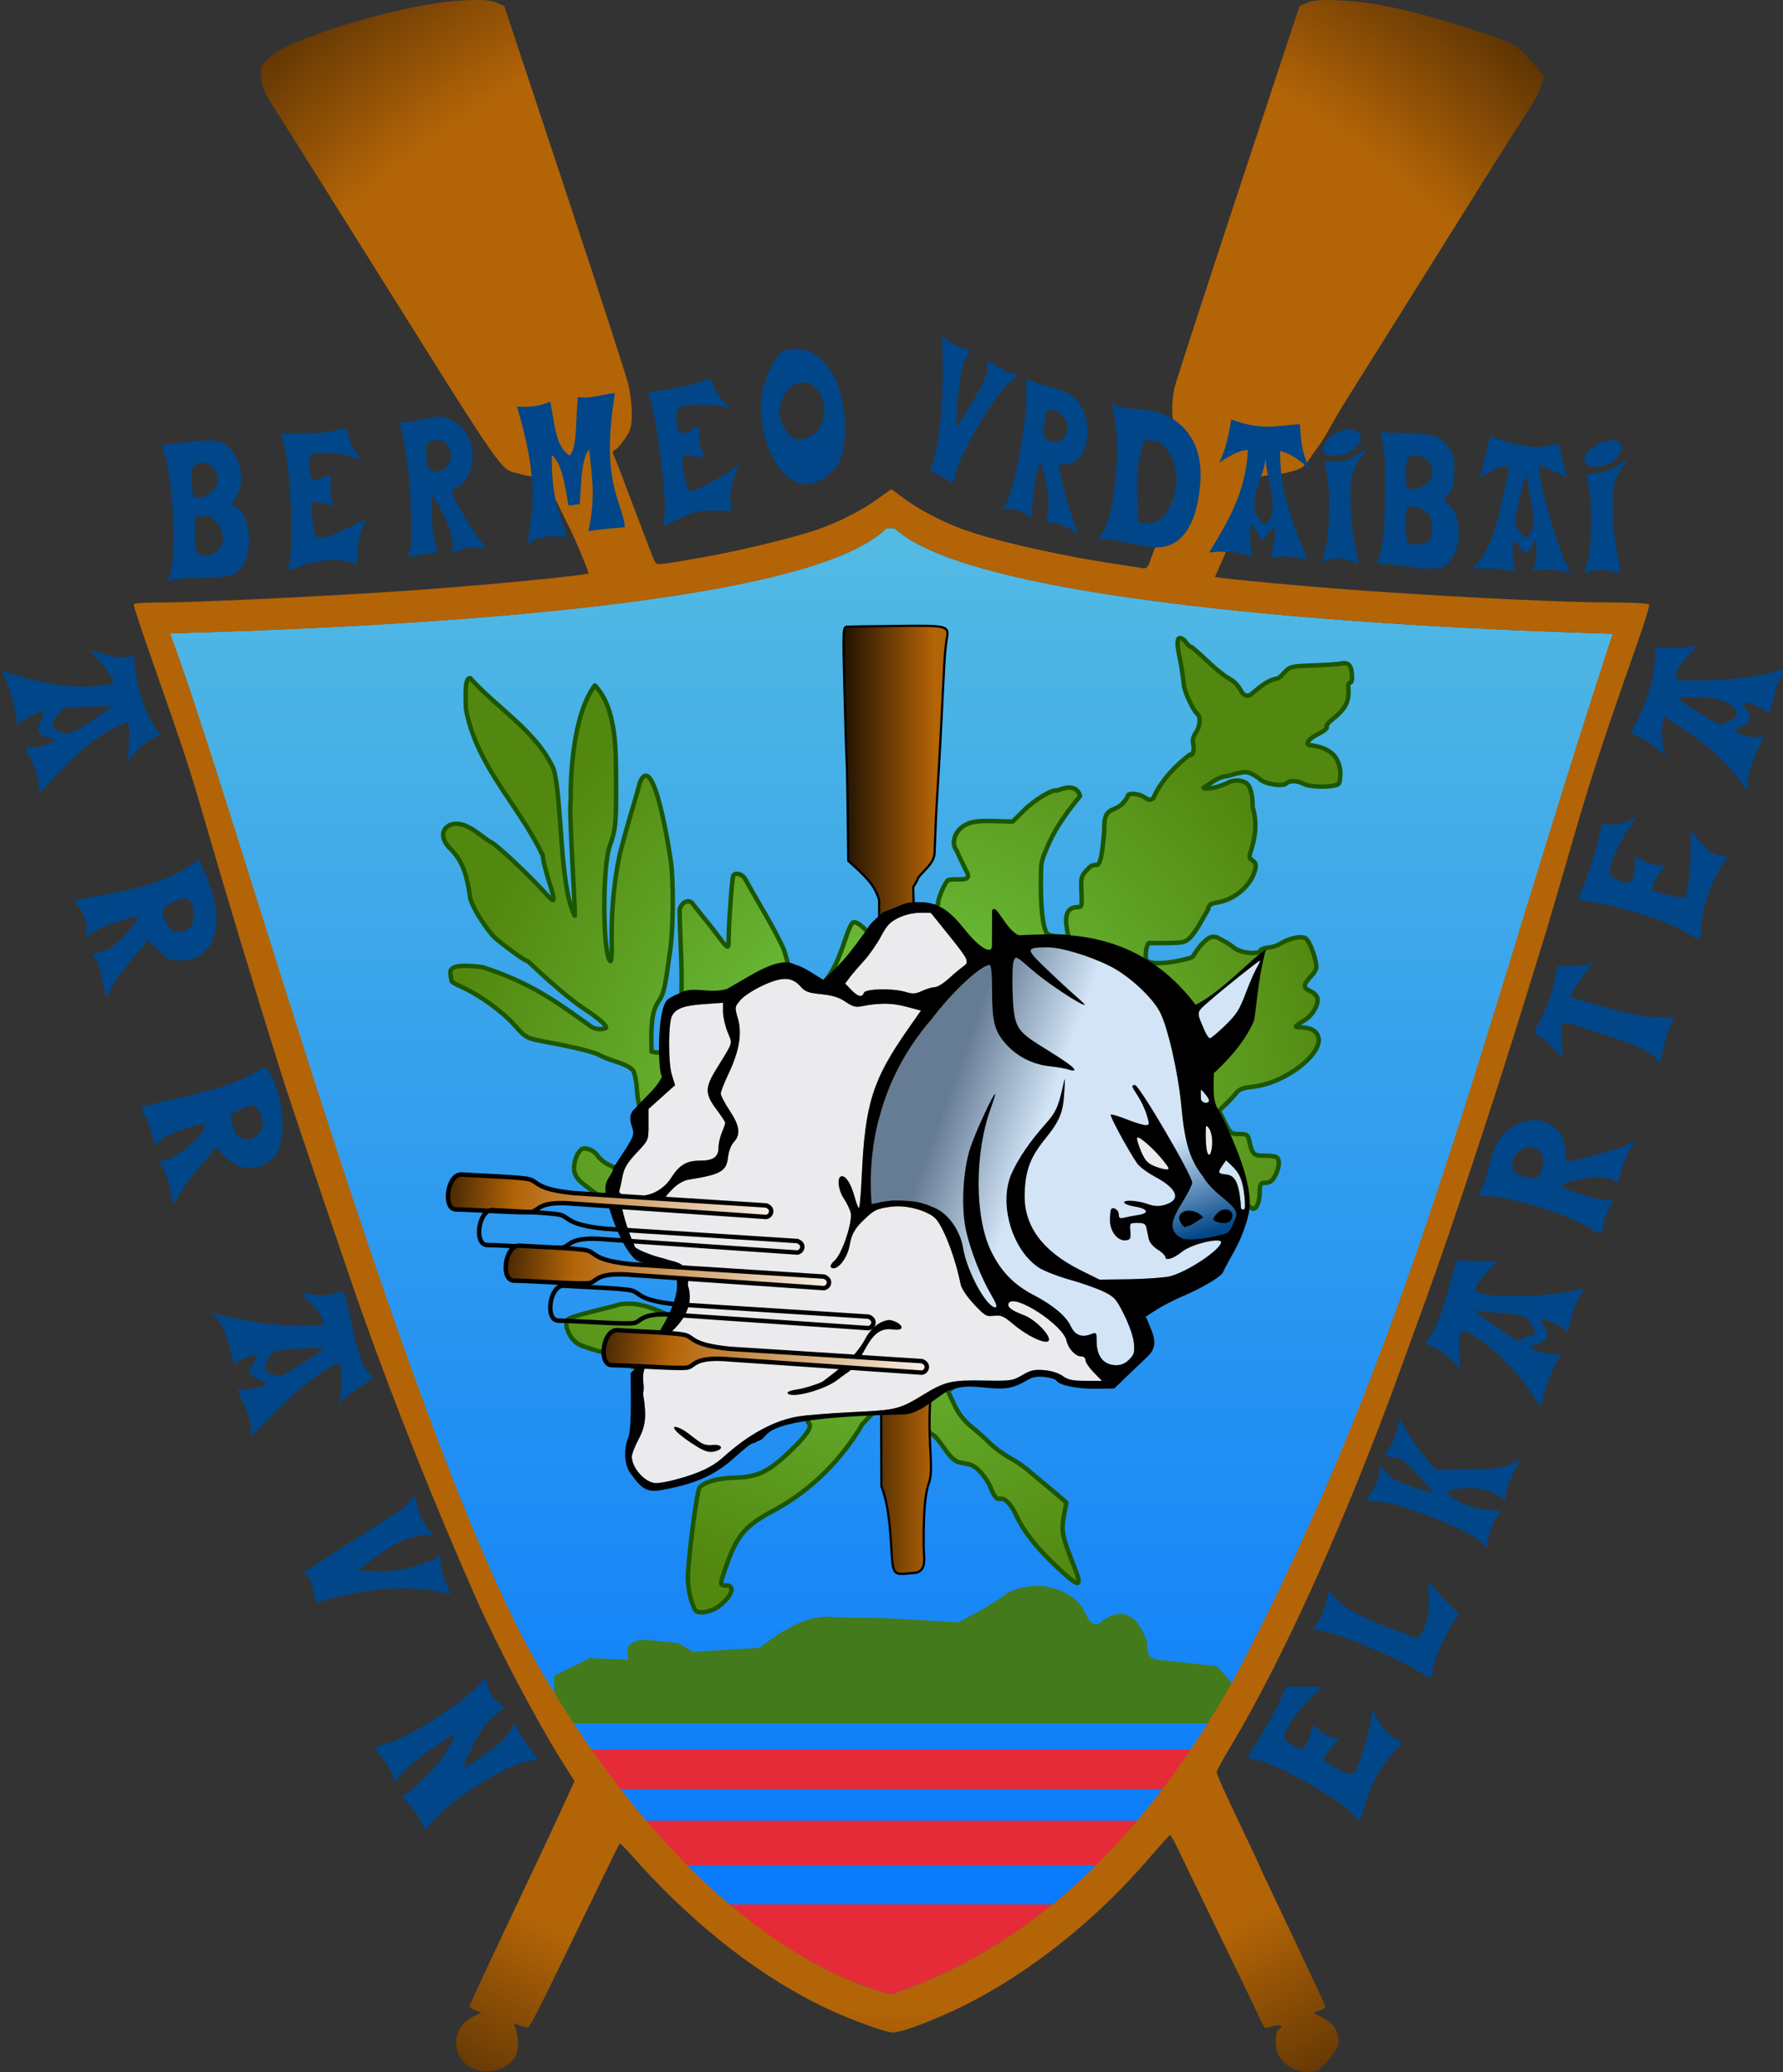 <?xml version="1.0" encoding="UTF-8" standalone="no"?>
<!-- Created with Inkscape (http://www.inkscape.org/) -->
<svg
   xmlns:dc="http://purl.org/dc/elements/1.1/"
   xmlns:cc="http://creativecommons.org/ns#"
   xmlns:rdf="http://www.w3.org/1999/02/22-rdf-syntax-ns#"
   xmlns:svg="http://www.w3.org/2000/svg"
   xmlns="http://www.w3.org/2000/svg"
   xmlns:xlink="http://www.w3.org/1999/xlink"
   xmlns:sodipodi="http://sodipodi.sourceforge.net/DTD/sodipodi-0.dtd"
   xmlns:inkscape="http://www.inkscape.org/namespaces/inkscape"
   width="801.801"
   height="931.727"
   id="svg2"
   sodipodi:version="0.32"
   inkscape:version="0.46"
   sodipodi:docname="Logo_URDAIBAI.svg"
   inkscape:output_extension="org.inkscape.output.svg.inkscape"
   version="1.0">
  <rect width="100%" height="100%" fill="#333333" stroke="none"/>
  <defs
     id="defs4">
    <linearGradient
       inkscape:collect="always"
       id="linearGradient3245">
      <stop
         style="stop-color:#004688;stop-opacity:1;"
         offset="0"
         id="stop3247" />
      <stop
         style="stop-color:#004688;stop-opacity:0;"
         offset="1"
         id="stop3249" />
    </linearGradient>
    <linearGradient
       id="linearGradient3457">
      <stop
         style="stop-color:#75d44c;stop-opacity:1;"
         offset="0"
         id="stop3459" />
      <stop
         style="stop-color:#538810;stop-opacity:1;"
         offset="1"
         id="stop3461" />
    </linearGradient>
    <linearGradient
       id="linearGradient3219">
      <stop
         id="stop3221"
         offset="0"
         style="stop-color:#ffffff;stop-opacity:1;" />
      <stop
         style="stop-color:#b36407;stop-opacity:1;"
         offset="0.366"
         id="stop3223" />
      <stop
         style="stop-color:#000000;stop-opacity:1;"
         offset="0.51"
         id="stop3225" />
      <stop
         id="stop3227"
         offset="1"
         style="stop-color:#000000;stop-opacity:1;" />
    </linearGradient>
    <linearGradient
       id="linearGradient3374">
      <stop
         id="stop3376"
         offset="0"
         style="stop-color:#b36407;stop-opacity:1;" />
      <stop
         style="stop-color:#b36407;stop-opacity:1;"
         offset="0.512"
         id="stop3378" />
      <stop
         style="stop-color:#000000;stop-opacity:1;"
         offset="0.742"
         id="stop3380" />
      <stop
         id="stop3382"
         offset="1"
         style="stop-color:#000000;stop-opacity:1;" />
    </linearGradient>
    <linearGradient
       id="linearGradient3356">
      <stop
         style="stop-color:#667c95;stop-opacity:1;"
         offset="0"
         id="stop3358" />
      <stop
         style="stop-color:#d2e4f6;stop-opacity:1;"
         offset="1"
         id="stop3360" />
    </linearGradient>
    <linearGradient
       id="linearGradient3282">
      <stop
         style="stop-color:#b36407;stop-opacity:1;"
         offset="0"
         id="stop3284" />
      <stop
         id="stop3292"
         offset="0.366"
         style="stop-color:#b36407;stop-opacity:1;" />
      <stop
         id="stop3290"
         offset="0.51"
         style="stop-color:#000000;stop-opacity:1;" />
      <stop
         style="stop-color:#000000;stop-opacity:1;"
         offset="1"
         id="stop3286" />
    </linearGradient>
    <linearGradient
       id="linearGradient3238">
      <stop
         style="stop-color:#58bfe1;stop-opacity:1;"
         offset="0"
         id="stop3240" />
      <stop
         style="stop-color:#0072ff;stop-opacity:1;"
         offset="1"
         id="stop3242" />
    </linearGradient>
    <linearGradient
       inkscape:collect="always"
       xlink:href="#linearGradient3238"
       id="linearGradient3280"
       x1="-2024.196"
       y1="233.109"
       x2="-2024.196"
       y2="962.586"
       gradientUnits="userSpaceOnUse"
       gradientTransform="translate(660,0)" />
    <radialGradient
       inkscape:collect="always"
       xlink:href="#linearGradient3282"
       id="radialGradient3288"
       cx="-1365.861"
       cy="496.886"
       fx="-1365.861"
       fy="496.886"
       r="340.72"
       gradientTransform="matrix(3.14,0,0,3.645,2923.02,-1326.514)"
       gradientUnits="userSpaceOnUse" />
    <linearGradient
       inkscape:collect="always"
       xlink:href="#linearGradient3356"
       id="linearGradient3362"
       x1="-1362.801"
       y1="534.396"
       x2="-1321.035"
       y2="549.548"
       gradientUnits="userSpaceOnUse"
       gradientTransform="translate(1786.728,-35.679)" />
    <linearGradient
       inkscape:collect="always"
       xlink:href="#linearGradient3374"
       id="linearGradient3372"
       x1="-1235.968"
       y1="530.234"
       x2="-1452.081"
       y2="530.234"
       gradientUnits="userSpaceOnUse" />
    <radialGradient
       inkscape:collect="always"
       xlink:href="#linearGradient3457"
       id="radialGradient3465"
       cx="-1363.092"
       cy="541.639"
       fx="-1363.092"
       fy="541.639"
       r="204.361"
       gradientTransform="matrix(1,0,0,1.072,0,-38.915)"
       gradientUnits="userSpaceOnUse" />
    <linearGradient
       inkscape:collect="always"
       xlink:href="#linearGradient3245"
       id="linearGradient3251"
       x1="545.357"
       y1="554.227"
       x2="531.071"
       y2="511.37"
       gradientUnits="userSpaceOnUse" />
    <linearGradient
       inkscape:collect="always"
       xlink:href="#linearGradient3219"
       id="linearGradient3253"
       gradientUnits="userSpaceOnUse"
       gradientTransform="translate(-900,0)"
       x1="-507.713"
       y1="583.898"
       x2="-855.707"
       y2="554.058" />
  </defs>
  <sodipodi:namedview
     id="base"
     pagecolor="#ffffff"
     bordercolor="#666666"
     borderopacity="1.0"
     inkscape:pageopacity="0.0"
     inkscape:pageshadow="2"
     inkscape:zoom="0.78136158"
     inkscape:cx="356.38238"
     inkscape:cy="368.09097"
     inkscape:document-units="px"
     inkscape:current-layer="layer1"
     showgrid="false"
     inkscape:window-width="944"
     inkscape:window-height="1122"
     inkscape:window-x="0"
     inkscape:window-y="0"
     showguides="true"
     inkscape:guide-bbox="true" />
  <g
     inkscape:label="Calque 1"
     inkscape:groupmode="layer"
     id="layer1"
     transform="translate(1766.728,-35.679)">
    <path
       id="path3271"
       d="M -1368.125,273.188 C -1403.591,308.847 -1595.897,317.849 -1691.625,320.531 C -1663.179,395.888 -1582.629,686.204 -1525.844,784.469 C -1469.059,882.733 -1406.677,922.153 -1365.875,932.469 C -1296.01,908.705 -1247.404,854.756 -1211.875,792.094 C -1131.17,639.342 -1104.74,515.141 -1041.219,320.625 C -1095.255,319.208 -1324.123,310.913 -1364.469,273.188 L -1368.125,273.188 z"
       style="opacity:1;fill:url(#linearGradient3280);fill-opacity:1" />
    <path
       style="opacity:1;fill:url(#radialGradient3465);fill-opacity:1;stroke:#1c5600;stroke-width:2;stroke-miterlimit:4;stroke-dasharray:none;stroke-opacity:1;stroke-linecap:round;stroke-linejoin:round"
       d="M -1453.987,759.765 C -1456.276,756.06 -1457.746,748.527 -1457.323,742.661 C -1456.342,729.066 -1453.222,706.042 -1452.177,704.691 C -1450.131,702.043 -1444.088,700.326 -1436.091,700.12 C -1425.753,699.853 -1420.726,697.324 -1410.341,687.168 C -1403.248,680.231 -1401.149,676.605 -1403.416,675.204 C -1403.747,611.866 -1446.433,659.707 -1467.941,651.959 C -1472.594,651.265 -1486.113,651.403 -1488.719,646.681 C -1489.521,645.023 -1503.227,642.043 -1506.656,640.06 C -1510.246,637.984 -1513.082,631.898 -1511.705,629.285 C -1510.769,627.507 -1494.778,624.254 -1487.592,622.115 C -1469.771,619.789 -1460.011,636.82 -1449.271,625.155 C -1426.721,619.976 -1440.945,603.67 -1481.883,585.227 C -1481.852,584.893 -1503.941,568.676 -1505.591,567.095 C -1507.747,565.03 -1508.591,563.285 -1508.591,560.895 C -1508.591,557.729 -1507.037,553.791 -1505.277,552.496 C -1503.69,551.33 -1499.658,552.844 -1498.126,555.183 C -1497.272,556.487 -1495.265,558.23 -1493.667,559.056 L -1490.761,560.559 C -1459.83,558.786 -1479.297,547.225 -1480.313,525.334 C -1480.536,521.903 -1481.31,518.182 -1482.033,517.066 C -1482.771,515.927 -1485.924,514.241 -1489.219,513.222 C -1492.449,512.223 -1495.991,510.844 -1497.091,510.158 C -1499.252,508.809 -1508.088,506.626 -1521.591,504.105 C -1530.066,502.522 -1530.108,502.499 -1535.493,496.492 C -1541.006,490.343 -1551.303,482.938 -1559.193,479.447 C -1561.612,478.377 -1563.625,477.185 -1563.666,476.799 C -1563.707,476.412 -1563.93,475.071 -1564.163,473.82 C -1564.845,470.154 -1560.841,469.238 -1549.806,470.533 C -1527.779,477.728 -1516.86,485.897 -1500.694,497.434 C -1497.907,499.12 -1494.824,498.239 -1494.376,497.963 C -1493.247,497.265 -1497.489,493.516 -1504.763,488.785 C -1509.484,485.713 -1519.475,477.269 -1527.761,469.345 C -1528.768,468.383 -1529.795,467.595 -1530.043,467.595 C -1531.081,467.595 -1543.25,458.556 -1545.091,456.418 C -1550.227,450.453 -1555.293,441.689 -1555.391,438.595 C -1556.674,430.213 -1558.227,423.384 -1563.88,417.656 C -1568.168,413.611 -1568.641,409.33 -1565.059,406.983 C -1558.557,403.571 -1551.647,410.773 -1546.484,414.095 C -1544.892,414.095 -1529.083,428.787 -1521.341,437.461 C -1516.918,442.417 -1516.768,441.665 -1520.091,431.194 C -1521.466,426.862 -1522.591,422.064 -1522.591,420.533 C -1533.381,397.519 -1552.241,380.744 -1557.178,354.595 C -1557.597,343.941 -1557.143,340.595 -1555.281,340.595 C -1543.414,353.891 -1525.081,364.82 -1517.731,381.595 C -1513.909,394.9 -1515.189,434.274 -1508.323,447.369 C -1507.654,449.151 -1511.112,398.099 -1510.087,395.845 C -1510.254,385.594 -1509.261,357.183 -1499.218,343.886 C -1489.286,354.396 -1489.837,373.133 -1489.69,386.595 C -1489.57,405.798 -1489.85,408.707 -1492.531,416.095 C -1495.748,424.964 -1495.805,461.984 -1492.61,467.456 C -1491.927,468.624 -1491.639,467.228 -1491.607,462.595 C -1491.976,448.231 -1491.047,434.09 -1488.086,420.095 C -1486.138,412.391 -1483.962,404.716 -1481.672,397.095 C -1480.5,393.245 -1479.3,388.97 -1479.006,387.595 C -1472.514,371.587 -1465.136,422.114 -1464.952,423.595 C -1463.805,433.371 -1463.977,453.062 -1465.293,462.595 C -1467.812,480.859 -1468.155,482.337 -1470.786,486.314 C -1473.385,490.241 -1474.142,495.938 -1473.734,508.512 C -1455.596,514.021 -1460.854,468.34 -1461.127,444.756 C -1460.352,441.228 -1456.653,439.685 -1455.091,442.237 C -1451.899,446.421 -1448.434,450.383 -1445.264,454.595 C -1439.204,462.78 -1439.046,462.871 -1439.058,458.189 C -1439.075,451.564 -1437.546,430.332 -1436.987,429.427 C -1436,427.83 -1433.061,428.613 -1431.667,430.845 C -1426.082,441.027 -1419.767,450.97 -1414.686,461.595 C -1411.924,468.133 -1409.717,483.611 -1407.693,483.611 C -1390.242,481.241 -1387.804,457.161 -1383.662,450.981 C -1380.611,446.428 -1366.19,469.243 -1359.921,469.164 C -1349.47,457.937 -1356.664,454.964 -1344.766,442.164 C -1345.573,441.265 -1341.938,432.428 -1340.36,431.452 C -1336.479,430.186 -1328.542,433.16 -1332.498,426.726 C -1334.335,422.72 -1335.195,421.524 -1336.503,418.187 C -1338.566,415.668 -1338.072,411.765 -1335.297,408.649 C -1331.497,404.749 -1326.453,404.811 -1320.97,404.868 L -1311.35,405.095 L -1306.293,400.095 C -1301.318,395.176 -1293.013,390.217 -1291.409,391.208 C -1287.72,389.684 -1282.72,388.247 -1280.991,393.595 C -1285.942,399.599 -1291.523,407.02 -1294.906,414.595 C -1296.364,418.062 -1298.09,421.271 -1298.501,425.095 C -1299.021,438.445 -1298.294,449.616 -1296.619,454.022 C -1295.867,456 -1294.892,456.452 -1290.748,456.745 C -1288.015,456.938 -1285.995,456.747 -1286.259,456.322 C -1286.522,455.897 -1286.954,453.59 -1287.217,451.196 C -1287.755,446.303 -1285.991,443.594 -1282.27,443.598 C -1280.211,443.6 -1280.109,443.221 -1280.418,436.732 C -1280.706,430.676 -1280.47,429.567 -1278.418,427.354 C -1276.156,424.913 -1275.609,424.595 -1273.659,424.595 C -1271.958,424.595 -1271.052,420.567 -1270.177,409.104 C -1270.445,395.746 -1264.467,403.101 -1259.591,393.702 C -1259.591,392.047 -1254.868,392.368 -1252.051,394.214 C -1250.071,395.511 -1249.287,395.588 -1248.097,394.6 C -1244.705,386.502 -1237.203,379.167 -1231.696,375.031 C -1230.401,375.831 -1229.493,372.834 -1230.19,370.058 C -1230.576,368.522 -1230.091,366.69 -1228.823,364.887 C -1226.971,362.255 -1226.728,357.867 -1228.367,356.639 C -1229.971,355.436 -1233.957,347.018 -1234.28,344.153 C -1234.824,339.317 -1235.427,335.337 -1236.105,332.095 C -1237.548,325.203 -1237.535,322.595 -1236.057,322.595 C -1235.26,322.595 -1234.046,323.495 -1233.359,324.595 C -1232.672,325.695 -1231.566,326.595 -1230.9,326.595 C -1224.948,331.38 -1220.049,337.268 -1213.358,341.207 C -1211.855,341.989 -1209.931,343.972 -1209.083,345.612 C -1207.282,349.094 -1205.378,349.382 -1202.591,346.595 C -1199.282,343.881 -1196.441,341.486 -1192.025,340.685 C -1191.989,340.911 -1190.74,339.779 -1189.249,338.171 C -1186.63,335.345 -1186.178,335.235 -1175.815,334.885 C -1169.917,334.685 -1164.505,334.319 -1163.789,334.07 C -1160.309,333.225 -1158.85,335.2 -1158.778,339.345 C -1158.604,341.15 -1158.932,342.595 -1159.516,342.595 C -1160.094,342.595 -1160.502,343.383 -1160.421,344.345 C -1159.838,351.304 -1161.372,354.276 -1168.434,359.872 C -1169.667,360.849 -1170.409,362.081 -1170.082,362.61 C -1169.755,363.139 -1171.536,364.566 -1174.04,365.783 C -1178.189,367.799 -1180.068,370.411 -1177.591,370.72 C -1170.095,371.818 -1164.9,374.392 -1163.977,382.567 C -1163.914,385.36 -1164.32,387.928 -1164.879,388.273 C -1167.345,389.797 -1177.412,389.739 -1180.421,388.184 C -1183.42,386.633 -1186.839,386.51 -1188.232,387.903 C -1189.983,389.654 -1198.578,388.118 -1200.591,385.694 C -1200.866,385.363 -1202.312,384.463 -1203.805,383.694 C -1206.216,382.452 -1207.417,382.553 -1214.588,384.595 C -1219.131,384.964 -1222.061,387.836 -1225.591,389.942 C -1223.652,390.938 -1217.775,389.262 -1214.907,387.797 C -1212.253,386.337 -1209.093,386.257 -1206.607,387.587 C -1204.551,388.688 -1203.333,392.94 -1203.413,398.74 C -1201.192,405.911 -1202.302,412.806 -1204.631,419.669 C -1205.752,423.184 -1201.425,421.699 -1202.114,425.975 C -1203.612,433.464 -1211.126,440.189 -1219.508,441.543 C -1222.374,442.006 -1223.157,442.62 -1223.42,444.609 C -1225.905,448.545 -1228.039,453.279 -1231.132,456.856 C -1233.453,459.359 -1234.338,459.606 -1241.382,459.714 C -1245.622,459.779 -1249.421,459.782 -1249.824,459.72 C -1250.839,459.564 -1251.827,463.9 -1251.424,466.744 C -1250.757,471.09 -1232.899,467.295 -1230.479,465.976 C -1228.936,463.81 -1228.062,462.065 -1226.087,460.024 C -1223.07,457.007 -1222.056,456.554 -1219.553,457.104 C -1216.997,458.563 -1214.298,459.695 -1211.94,461.737 C -1209.402,464.122 -1200.739,465.145 -1199.974,463.15 C -1199.735,462.527 -1198.171,461.913 -1196.498,461.785 C -1194.825,461.658 -1192.475,460.938 -1191.274,460.186 C -1187.196,457.631 -1181.841,456.392 -1179.739,457.516 C -1177.804,458.552 -1174.604,467.276 -1174.818,470.935 C -1175.696,475.077 -1183.801,478.534 -1177.746,481.231 C -1176.181,481.822 -1174.653,483.252 -1174.35,484.41 C -1173.558,487.44 -1176.703,492.65 -1180.579,494.728 C -1190.591,500.836 -1174.932,493.67 -1173.665,503.095 C -1173.707,511.31 -1189.967,522.953 -1203.324,524.332 C -1207.765,524.79 -1209.489,525.466 -1210.95,527.324 C -1211.989,528.645 -1214.124,530.933 -1215.695,532.41 L -1218.552,535.095 L -1215.944,540.345 C -1213.474,545.319 -1213.134,545.595 -1209.483,545.595 C -1206.088,545.595 -1205.559,545.923 -1205.041,548.345 C -1203.68,554.707 -1202.995,555.421 -1198.31,555.35 C -1195.888,555.313 -1193.385,555.605 -1192.748,555.998 C -1191.249,556.925 -1191.277,559.787 -1192.821,563.298 C -1194.296,566.654 -1195.422,567.56 -1198.142,567.58 C -1199.894,567.593 -1200.198,568.244 -1200.233,572.052 C -1200.273,576.479 -1202.035,580.057 -1203.675,579.044 C -1204.147,578.752 -1212.838,573.519 -1213.19,575.054 L -1340.488,661.095 L -1337.664,667.138 C -1335.72,671.297 -1333.32,674.414 -1329.966,677.136 C -1327.285,679.311 -1323.496,682.7 -1321.547,684.668 C -1319.598,686.636 -1315.773,689.464 -1313.047,690.953 C -1310.322,692.441 -1306.659,694.882 -1304.909,696.377 C -1303.159,697.872 -1299.808,700.67 -1297.461,702.595 C -1295.115,704.52 -1291.844,707.276 -1290.193,708.719 L -1287.191,711.342 L -1288.316,717.392 C -1289.554,724.048 -1289.06,726.584 -1284.116,738.941 C -1279.686,750.016 -1280.899,750.198 -1291.654,740.076 C -1300.844,731.427 -1306.489,724.173 -1310.049,716.436 C -1311.683,712.885 -1314.312,709.812 -1315.841,709.667 C -1316.254,709.628 -1317.205,709.595 -1317.955,709.595 C -1318.706,709.595 -1320.054,707.673 -1320.951,705.323 C -1322.941,700.112 -1327.575,694.85 -1330.746,694.201 C -1332.036,693.937 -1334.216,693.472 -1335.591,693.168 C -1337.017,692.852 -1339.373,690.785 -1341.076,688.355 C -1345.093,682.623 -1346.871,680.595 -1347.882,680.595 L -1366.106,660.161 C -1368.581,666.031 -1374.414,671.118 -1378.947,676.095 C -1388.198,691.973 -1401.588,705.283 -1417.591,714.245 C -1431.421,721.466 -1435.062,725.556 -1439.99,739.405 C -1443.184,748.381 -1443.187,748.595 -1440.091,748.595 C -1435.914,748.595 -1437.619,753.47 -1443.326,757.845 C -1446.821,760.525 -1452.846,761.61 -1453.987,759.765 z M -1215.781,496.845 C -1210.731,491.966 -1209.345,489.808 -1206.629,482.595 C -1204.869,477.92 -1202.581,472.633 -1201.544,470.845 C -1200.507,469.058 -1199.839,467.595 -1200.06,467.595 C -1200.686,467.595 -1215.414,479.32 -1222.299,485.299 C -1229.049,491.161 -1228.849,490.215 -1225.165,498.845 C -1224.285,500.908 -1223.152,502.595 -1222.649,502.595 C -1222.145,502.595 -1219.054,500.008 -1215.781,496.845 z"
       id="path3364"
       sodipodi:nodetypes="csssscccsscccsssscccssssssssccsssssccccssccccccccsscccccssccccsscccscccccccccccccssssssssccsccsssssssccsccssccsssssccssssscccscccsccsscccccssssccsccsscccsssssssscccssssscccsssssssssccccsssccssssssc" />
    <path
       sodipodi:nodetypes="ccccsssssssssscscccscc"
       id="path3301"
       d="M -1371.395,440.336 C -1373.009,435.018 -1375.501,431.614 -1382.326,425.407 L -1385.282,422.718 L -1385.514,401.907 C -1385.641,390.46 -1385.877,379.07 -1386.038,376.595 C -1386.199,374.12 -1386.639,359.833 -1387.015,344.845 C -1387.664,319.021 -1387.605,317.589 -1385.895,317.481 C -1384.903,317.418 -1374.752,317.261 -1363.338,317.133 C -1340.068,316.871 -1339.826,316.938 -1341.041,323.354 C -1341.43,325.412 -1341.934,330.92 -1342.16,335.595 C -1343.459,362.478 -1344.108,374.609 -1345.129,391.095 C -1345.727,400.75 -1345.996,406.411 -1346.473,419.303 C -1346.556,421.558 -1347.734,423.713 -1350.436,426.553 C -1352.551,428.776 -1354.121,430.595 -1353.924,430.595 C -1353.727,430.595 -1354.69,432.376 -1356.064,434.552 C -1354.875,498.931 -1345.342,607.515 -1348.562,668.572 C -1349.417,684.77 -1346.755,696.806 -1349.01,702.45 C -1351.576,709.649 -1351.351,723.933 -1351.383,731.544 C -1351.125,736.933 -1349.822,743.13 -1356.678,743.022 C -1365.271,744 -1365.201,744.089 -1365.933,731.277 C -1366.689,718.046 -1368.058,709.608 -1370.345,704.095 L -1371.395,440.336 z"
       style="opacity:1;fill:url(#linearGradient3372);fill-opacity:1;stroke:#000000;stroke-opacity:1" />
    <path
       style="opacity:1;fill:url(#linearGradient3362);fill-opacity:1"
       d="M 470.812,425.969 C 453.83,420.979 453.497,431.125 445.062,433.906 C 441.137,433.906 427.92,446.257 418.906,458.344 C 399.465,480.471 389.571,509.564 391.938,541.094 C 391.196,541.987 397.917,539.659 403.375,539.812 C 411.801,540.049 413.96,540.453 420.25,543.094 C 426.385,545.669 431.808,553.319 433.094,561.219 C 434.804,571.728 443.633,587.906 447.656,587.906 C 452.086,580.92 454.093,582.712 464.844,582.344 C 473.624,586.957 479.344,591.767 481.531,596.375 C 483.413,600.341 486.349,601.542 490.406,600 C 493.077,598.985 493.125,599.019 493.125,603 C 493.125,609.926 496.293,613.821 501.938,613.875 C 504.174,613.897 506.034,613.091 507.781,611.344 C 510.014,609.111 510.308,608.115 509.906,603.938 C 506.547,586.861 518.12,581.628 526.438,573.812 C 534.383,571.676 549.125,561.749 549.125,558.531 L 559.781,551.844 L 553.5,528.719 C 556.244,530.189 557.466,534.352 558.062,543.156 C 558.09,543.569 558.615,543.906 559.219,543.906 C 559.975,543.906 560.086,541.963 559.594,537.656 C 558.791,530.636 557.473,527.483 553.844,524.094 L 551.344,521.75 L 550.281,523.281 L 539.031,526.344 C 534.513,519.444 532.592,511.974 531.25,497.406 C 529.861,482.331 525.043,461.349 521.469,454.781 C 517.8,448.04 507.506,438.62 499.312,434.5 C 489.816,429.725 476.984,425.885 470.812,425.969 z M 566.656,431.906 C 566.03,431.906 551.291,443.646 544.406,449.625 C 537.656,455.487 537.879,454.525 541.562,463.156 C 542.442,465.219 543.559,466.906 544.062,466.906 C 544.566,466.906 547.664,464.319 550.938,461.156 C 555.988,456.277 557.378,454.119 560.094,446.906 C 561.854,442.231 564.151,436.944 565.188,435.156 C 566.224,433.369 566.877,431.906 566.656,431.906 z M 540.094,490 C 539.838,490 540.031,492.838 540.031,493.938 C 540.031,495.069 541.319,495.906 542.188,495.906 C 543.413,495.906 544.136,495.315 543.281,493.719 C 542.693,492.619 540.349,490 540.094,490 z"
       id="path2580"
       sodipodi:nodetypes="ccccsssccssssscccccsssccccsssccssssssccsssc"
       transform="translate(-1766.728,35.679)" />
    <path
       style="opacity:1;fill:#ebebed;fill-opacity:1"
       d="M -1348.188,446.094 L -1353.156,446.125 C -1356.185,446.146 -1359.888,447.032 -1362.719,448.406 C -1366.514,450.248 -1367.938,451.775 -1370.656,456.875 C -1372.478,460.294 -1375.827,465.116 -1378.094,467.594 C -1380.36,470.071 -1383.219,473.395 -1384.438,475 L -1386.656,477.938 L -1383.938,480.75 C -1380.915,483.905 -1379.081,484.341 -1378.219,482.094 C -1377.499,480.218 -1365.309,479.991 -1359.438,481.75 C -1356.175,482.728 -1354.958,482.646 -1352.031,481.25 C -1350.107,480.332 -1347.564,479.594 -1346.406,479.594 C -1345.249,479.594 -1342.449,477.89 -1340.188,475.812 C -1337.926,473.735 -1334.995,471.276 -1333.656,470.344 C -1330.616,468.227 -1330.956,467.494 -1340.938,455.094 L -1348.188,446.094 z M -1413.344,475.875 C -1416.017,475.804 -1419.303,476.787 -1423.688,478.812 C -1427.802,480.714 -1432.289,483.639 -1433.75,485.375 C -1436.358,488.474 -1436.387,488.574 -1434.906,493.625 C -1432.944,500.321 -1434.268,508.31 -1439.062,518.406 C -1440.995,522.476 -1442.595,526.532 -1442.594,527.438 C -1442.592,528.343 -1440.79,531.794 -1438.594,535.094 C -1434.068,541.893 -1433.55,545.846 -1436.719,549.219 C -1437.982,550.564 -1439.032,553.33 -1439.344,556.094 C -1440.05,562.362 -1442.571,563.816 -1456.844,566.094 C -1459.302,566.486 -1461.868,567.931 -1464.188,570.25 C -1466.141,572.204 -1467.58,573.909 -1467.406,574.062 C -1474.132,577.294 -1480.33,578.535 -1487.031,578.969 C -1485.391,585.981 -1483.427,591.328 -1481.312,595.969 C -1482.147,596.803 -1474.032,600.27 -1468.125,601.594 C -1463.109,603.533 -1456.156,602.703 -1457.406,613.594 C -1454.594,621.909 -1459.022,629.039 -1464.281,634.031 C -1482.852,652.937 -1475.935,654.848 -1477.531,662.438 C -1475.894,672.436 -1476.335,676.831 -1479.594,682.938 C -1481.244,686.03 -1482.594,689.487 -1482.594,690.625 C -1482.594,695.874 -1476.447,702.594 -1471.656,702.594 C -1470.196,702.594 -1466.542,701.941 -1463.531,701.156 C -1452.675,698.329 -1446.376,695.383 -1441.156,690.656 C -1430.279,680.806 -1418.679,674.485 -1408.219,672.688 C -1404.445,672.039 -1393.195,671.119 -1383.219,670.656 C -1363.524,669.743 -1362.247,669.412 -1351.312,662.719 C -1341.8,656.896 -1338.778,656.218 -1324.344,656.469 C -1312.142,656.68 -1311.376,656.577 -1307.031,654.031 C -1303.246,651.813 -1301.636,651.415 -1297.219,651.781 C -1293.953,652.052 -1290.731,653.062 -1288.844,654.406 C -1286.369,656.168 -1284.366,656.594 -1278.469,656.594 L -1271.188,656.594 L -1274.875,652.812 C -1276.912,650.727 -1278.594,648.252 -1278.594,647.312 C -1278.594,646.283 -1279.38,645.594 -1280.562,645.594 C -1283.101,645.594 -1286.332,642.108 -1287.125,638.5 C -1288.672,631.456 -1310.432,617.287 -1313.094,621.594 C -1314.109,623.237 -1311.967,624.968 -1306.344,627.031 C -1301.021,628.984 -1293.503,636.909 -1295.281,638.688 C -1296.782,640.188 -1304.948,636.278 -1310.938,631.219 C -1315.43,627.424 -1316.569,626.943 -1319.781,627.344 C -1323.201,627.77 -1323.847,627.383 -1328.781,622.094 C -1331.892,618.759 -1334.351,615.095 -1334.719,613.25 C -1337.171,600.934 -1342.748,586.567 -1346.344,583.312 C -1350.101,579.912 -1359.054,577.513 -1365.344,578.219 C -1372.234,578.992 -1373.607,579.666 -1378.5,584.438 C -1381.209,587.079 -1383.701,589.873 -1384.531,595.094 C -1385.586,601.727 -1390.398,607.324 -1392.844,605.719 C -1393.632,605.201 -1393.006,603.951 -1391.312,602.406 C -1387.986,599.372 -1383.2,584.99 -1384.188,580.969 C -1384.573,579.397 -1385.96,576.54 -1387.25,574.625 C -1389.926,570.65 -1390.457,564.594 -1388.125,564.594 C -1386.198,564.594 -1384.063,567.99 -1382.5,573.594 C -1381.81,576.069 -1380.941,578.462 -1380.562,578.906 C -1380.184,579.35 -1379.568,572.825 -1379.188,564.406 C -1377.716,531.868 -1374.348,521.242 -1358.156,498.094 L -1352.562,490.094 L -1359.312,488.312 C -1365.817,486.597 -1371.154,486.57 -1379.375,488.188 C -1381.963,488.697 -1383.464,488.26 -1386.5,486.156 C -1389.31,484.209 -1392.228,483.297 -1397.344,482.75 C -1403.225,482.122 -1404.721,481.582 -1406.719,479.281 C -1408.622,477.089 -1410.67,475.946 -1413.344,475.875 z M -1441.594,486.594 L -1450.344,487.219 C -1459.295,487.857 -1462.724,489.122 -1464.531,492.5 C -1466.219,495.653 -1466.286,513.455 -1464.625,518.875 L -1463.156,523.656 L -1469.125,529 L -1475.094,534.344 L -1475.094,541.344 C -1475.094,548.293 -1475.142,548.388 -1479.719,553.281 C -1485.111,559.047 -1486.1,560.749 -1487.031,565.906 C -1487.411,568.008 -1487.946,570.344 -1488.219,571.094 C -1489.258,573.949 -1476.954,574.631 -1471.781,571.562 C -1469.307,570.367 -1466.592,567.961 -1465.156,565.688 C -1461.272,559.534 -1458.119,557.594 -1452.031,557.594 C -1445.894,557.594 -1443.594,555.94 -1443.594,551.5 C -1443.594,549.872 -1442.919,546.912 -1442.094,544.938 C -1441.269,542.963 -1440.594,540.99 -1440.594,540.562 C -1440.594,540.135 -1442.394,537.397 -1444.594,534.469 C -1449.655,527.733 -1449.722,524.811 -1444.969,517.031 C -1436.613,503.355 -1437.27,505.503 -1439.562,499.688 C -1440.679,496.854 -1441.594,492.745 -1441.594,490.562 L -1441.594,486.594 z M -1224.125,542 C -1224.491,542.038 -1224.521,543.211 -1224.531,546.094 C -1224.541,548.844 -1224.281,552.154 -1223.938,553.438 C -1223.035,556.807 -1221.613,554.137 -1221.594,549.031 C -1221.585,546.799 -1222.255,544.099 -1223.062,543.031 C -1223.57,542.36 -1223.906,541.977 -1224.125,542 z M -1255.188,547.188 C -1255.264,547.212 -1255.317,547.262 -1255.344,547.344 C -1255.545,547.948 -1254.746,550.686 -1253.562,553.438 C -1251.87,557.371 -1250.626,558.775 -1247.75,559.969 C -1245.739,560.804 -1243.259,561.503 -1242.25,561.531 C -1240.693,561.575 -1240.875,561.025 -1243.469,557.75 C -1247.536,552.614 -1254.035,546.818 -1255.188,547.188 z"
       id="path2582" />
    <path
       style="opacity:1;fill:#e52b38;fill-opacity:1"
       d="M -1216.938,800.812 C -1218.261,803.035 -1219.61,805.241 -1220.969,807.438 C -1219.611,805.24 -1218.261,803.036 -1216.938,800.812 z M -1220.969,807.438 C -1222.531,809.963 -1224.109,812.481 -1225.719,814.969 C -1224.11,812.479 -1222.53,809.964 -1220.969,807.438 z M -1225.719,814.969 C -1226.973,816.908 -1228.248,818.835 -1229.531,820.75 C -1228.248,818.836 -1226.972,816.907 -1225.719,814.969 z M -1513.812,804.25 C -1511.795,807.417 -1509.775,810.503 -1507.75,813.531 C -1509.773,810.513 -1511.797,807.406 -1513.812,804.25 z M -1507.75,813.531 C -1505.733,816.548 -1503.711,819.494 -1501.688,822.375 C -1503.714,819.489 -1505.727,816.55 -1507.75,813.531 z M -1501.688,822.375 C -1497.299,828.625 -1492.928,834.586 -1488.531,840.219 L -1243.469,840.219 C -1239.028,834.409 -1234.751,828.468 -1230.625,822.375 L -1501.688,822.375 z M -1243.469,840.219 C -1244.393,841.428 -1245.311,842.619 -1246.25,843.812 C -1245.314,842.62 -1244.39,841.425 -1243.469,840.219 z M -1246.25,843.812 C -1248.128,846.2 -1250.034,848.575 -1251.969,850.906 C -1250.035,848.571 -1248.127,846.204 -1246.25,843.812 z M -1251.969,850.906 C -1252.936,852.072 -1253.925,853.222 -1254.906,854.375 L -1476.938,854.375 C -1470.732,861.61 -1464.561,868.267 -1458.438,874.375 C -1458.432,874.38 -1458.412,874.37 -1458.406,874.375 L -1273.469,874.375 C -1265.93,866.963 -1258.764,859.11 -1251.969,850.906 z M -1273.469,874.375 C -1275.043,875.923 -1276.641,877.46 -1278.25,878.969 C -1276.641,877.458 -1275.044,875.924 -1273.469,874.375 z M -1278.25,878.969 C -1279.859,880.478 -1281.482,881.968 -1283.125,883.438 C -1281.482,881.967 -1279.859,880.479 -1278.25,878.969 z M -1283.125,883.438 C -1284.768,884.907 -1286.416,886.353 -1288.094,887.781 C -1286.418,886.354 -1284.766,884.906 -1283.125,883.438 z M -1288.094,887.781 C -1289.761,889.2 -1291.455,890.591 -1293.156,891.969 C -1291.454,890.591 -1289.761,889.201 -1288.094,887.781 z M -1452.094,880.531 C -1450.98,881.582 -1449.859,882.61 -1448.75,883.625 C -1449.856,882.614 -1450.983,881.578 -1452.094,880.531 z M -1448.75,883.625 C -1447.173,885.068 -1445.597,886.471 -1444.031,887.844 C -1445.592,886.476 -1447.178,885.062 -1448.75,883.625 z M -1439.188,892 C -1411.656,915.054 -1386.108,927.353 -1365.875,932.469 C -1338.551,923.175 -1314.498,909.244 -1293.188,892 L -1439.188,892 z"
       id="path2439" />
    <path
       style="opacity:1;fill:#437a1c;fill-opacity:1"
       d="M -1301.438,748.812 C -1305.106,748.942 -1309.085,749.804 -1313.219,751.656 C -1322.159,758.341 -1328.526,761.157 -1335.719,765.219 L -1365.344,763.438 C -1376.499,762.765 -1384.818,763.435 -1392.906,762.719 C -1403.845,761.751 -1413.884,768.292 -1425.344,776.656 L -1455,778.438 L -1461.781,774.5 L -1476.062,773.062 C -1483.863,773.132 -1485.89,776.459 -1483.938,782 L -1501.438,781.281 L -1517.5,789.156 L -1517.5,798.375 C -1514.929,802.533 -1512.367,806.633 -1509.781,810.562 L -1222.906,810.562 C -1219.28,804.802 -1215.79,798.938 -1212.406,793 C -1214.881,790.204 -1217.191,786.918 -1219.906,784.875 L -1246.062,782 C -1249.185,781.659 -1251.56,779.346 -1250.719,774.875 C -1252.039,770.068 -1257.873,753.87 -1272.312,765.562 C -1275.966,767.481 -1277.449,763.381 -1279.469,759.5 C -1282.063,754.516 -1290.433,748.425 -1301.438,748.812 z"
       id="path3296" />
    <path
       style="fill:url(#linearGradient3251);fill-opacity:1;fill-rule:evenodd;stroke:none;stroke-width:1px;stroke-linecap:butt;stroke-linejoin:miter;stroke-opacity:1"
       d="M 521.786,509.585 L 532.679,531.013 L 521.786,559.585 L 535.536,558.513 L 552.143,556.013 L 558.929,546.549 L 550,534.406 L 535.179,506.727 L 521.786,509.585 z"
       id="path3241"
       transform="translate(-1766.728,35.679)" />
    <path
       style="opacity:1;fill:#000000"
       d="M 412.281,405.625 C 407.302,405.594 406.744,406.454 397.031,410.25 L 393.562,413.406 C 391.667,415.142 390.125,417.035 390.125,417.625 C 382.104,428.378 380.194,431.563 370.25,440.594 L 364.25,436.875 C 361.585,435.235 358.709,433.906 357.875,433.906 C 350.33,429.562 338.539,438.201 326.938,444.688 C 318.835,447.108 310.868,442.913 305.125,446.906 C 304.567,446.906 302.556,447.9 300.688,449.125 C 295.234,452.021 295.743,482.071 297.688,484.094 C 295.116,489.592 289.832,493.535 285.781,498.188 C 283.69,500.08 282.631,502.222 284.188,506.688 C 285.387,510.128 285.073,511.014 279.406,519.625 L 275.969,524.875 C 274.629,530.768 269.922,529.864 273.594,542.156 C 276.242,551.025 280.249,560.928 285.438,566.094 C 288.769,569.41 301.757,568.36 303.438,572.219 C 307.797,582.229 297.486,597.597 291.656,606.219 C 286.274,614.179 285.579,615.738 283.625,617.406 L 283.688,630.406 C 283.724,638.904 283.29,644.521 282.438,646.625 C 280.379,651.704 280.772,658.601 283.344,662.25 C 288.797,669.989 291.191,671.207 298.281,669.875 C 313.375,667.04 321.917,663.13 331.031,654.781 C 334.548,651.56 337.988,648.906 338.688,648.906 C 339.387,648.906 340.098,648.56 340.281,648.125 C 348.517,646.565 334.696,637.578 406.219,636.031 C 413.177,635.881 419.245,629.719 426.219,625.406 L 430.188,624.219 C 433.019,623.368 436.611,623.281 442.875,623.938 C 452.199,624.915 455.593,624.344 461.844,620.656 C 464.391,619.153 466.326,618.798 469.781,619.188 C 472.3,619.471 474.7,620.207 475.094,620.844 C 476.379,622.923 484.473,624.581 492.875,624.469 L 501.094,624.344 L 506.75,618.875 C 509.87,615.867 513.941,611.982 515.781,610.25 C 519.734,606.529 520.067,603.28 517.188,596.562 L 515.25,592.031 L 520.125,588.906 C 522.813,587.181 527.877,584.566 531.344,583.094 C 540.459,579.221 549.123,574.108 549.938,572.125 C 550.325,571.181 552.285,567.481 554.312,563.906 C 557.794,557.766 560.114,551.952 561.562,545.625 C 563.094,538.119 560.995,526.256 550.781,504.656 L 548.156,499.406 C 545.055,495.121 545.814,489.014 545.844,482.594 C 550.39,478.383 559.257,469.7 563.75,459.344 C 564.819,456.921 565.337,441.036 569.281,426.844 C 563.963,430.065 548.403,446.746 537.656,451.812 C 511.535,417.143 476.712,419.677 458.219,420.562 C 452.076,418.055 448.018,405.714 446.156,409.406 L 446.062,425.406 C 446.073,429.162 440.822,426.785 433.562,417.625 C 427.42,409.875 422.166,405.963 414.719,405.688 C 413.788,405.653 412.993,405.629 412.281,405.625 z M 418.531,410.406 L 425.781,419.406 C 435.762,431.807 436.103,432.539 433.062,434.656 C 431.724,435.588 428.793,438.047 426.531,440.125 C 424.27,442.203 421.47,443.906 420.312,443.906 C 419.155,443.906 416.612,444.645 414.688,445.562 C 411.761,446.958 410.544,447.04 407.281,446.062 C 401.41,444.303 389.22,444.531 388.5,446.406 C 387.638,448.654 385.804,448.218 382.781,445.062 L 380.062,442.25 L 382.281,439.312 C 383.5,437.708 386.358,434.384 388.625,431.906 C 390.892,429.429 394.24,424.606 396.062,421.188 C 398.781,416.088 400.204,414.561 404,412.719 C 406.831,411.345 410.534,410.458 413.562,410.438 L 418.531,410.406 z M 470.812,425.969 C 476.984,425.885 489.816,429.725 499.312,434.5 C 507.506,438.62 517.8,448.04 521.469,454.781 C 525.043,461.349 529.861,482.331 531.25,497.406 C 532.762,513.812 535.014,521.21 540.875,528.938 C 546.672,538.656 558.259,542.099 555.625,547.781 C 554.919,549.305 553.911,552.596 552.031,554.406 C 545.807,556.294 537.802,557.927 532.25,557.125 C 522.265,552.991 529.819,544.222 533.594,537.406 C 534.993,535.018 536.125,532.484 536.125,531.781 C 536.125,528.511 512.323,487.906 510.406,487.906 C 508.627,487.906 508.754,488.411 511.688,492.844 C 513.1,494.979 514.895,498.784 515.656,501.312 C 516.968,505.672 516.935,505.906 515.094,505.906 C 514.026,505.906 510.198,504.724 506.594,503.281 C 502.989,501.838 499.78,500.908 499.469,501.219 C 498.926,501.762 507.465,517.511 511.344,523.125 C 512.375,524.618 515.907,527.266 519.219,529.031 C 529.674,534.604 531.395,539.65 523.562,541.812 C 520.937,542.537 518.949,542.406 515.938,541.344 C 511.241,539.687 504.7,539.409 505.625,540.906 C 505.964,541.455 507.998,542.186 510.156,542.531 C 516.181,543.495 517.116,545.484 511.906,546.312 C 509.561,546.685 506.613,547.254 505.375,547.562 C 503.604,548.004 503.125,547.7 503.125,546.125 C 503.125,544.14 500.867,542.508 499.719,543.656 C 499.39,543.985 499.125,546.217 499.125,548.625 C 499.125,553.8 502.695,558.246 506.406,557.719 C 508.329,557.445 508.594,556.892 508.312,553.656 C 507.991,549.965 508.029,549.906 511.531,549.906 C 514.419,549.906 515.161,550.33 515.531,552.156 C 515.782,553.394 516.254,555.595 516.562,557.062 C 516.901,558.673 518.511,560.6 520.625,561.906 C 522.551,563.097 524.125,564.706 524.125,565.5 C 524.125,566.527 526.781,566.666 531.375,563 C 536.287,559.08 549.125,556.477 549.125,558.531 C 549.125,561.749 534.383,571.676 526.438,573.812 C 524.134,574.432 516.006,575.062 508.375,575.188 L 494.5,575.406 L 486.062,571.219 C 468.953,562.702 460.567,551.479 460.781,537.375 C 460.943,526.782 463.193,520.554 469.656,512.562 C 476.616,503.957 478.064,500.423 478.625,490.969 C 479.027,484.202 478.982,483.877 478.094,487.906 C 475.878,497.951 474.84,500.156 469.625,506 C 463.204,513.196 457.923,520.958 454.938,527.594 C 448.959,540.881 454.954,561.826 467.031,569.938 C 469.228,571.413 475.492,573.877 480.969,575.406 C 486.445,576.936 493.341,579.379 496.281,580.812 C 501.201,583.211 501.935,584.049 505.531,591.281 C 507.817,595.878 509.636,601.12 509.906,603.938 C 510.308,608.115 510.014,609.111 507.781,611.344 C 506.034,613.091 504.174,613.897 501.938,613.875 C 496.293,613.821 493.125,609.926 493.125,603 C 493.125,599.019 493.077,598.985 490.406,600 C 486.349,601.543 483.413,600.341 481.531,596.375 C 479.344,591.767 473.624,586.957 464.844,582.344 C 455.84,577.612 450.097,571.679 445.688,562.594 C 438.244,547.256 438.183,518.611 445.562,498.281 C 446.835,494.776 447.701,491.906 447.5,491.906 C 446.613,491.906 438.889,508.571 436.5,515.625 C 432.908,526.23 432.039,543.594 434.594,554.156 C 436.826,563.384 441.3,574.661 445.656,582.094 C 448.034,586.151 448.644,587.906 447.656,587.906 C 443.633,587.906 434.804,571.728 433.094,561.219 C 431.808,553.319 426.385,545.669 420.25,543.094 C 413.96,540.453 411.801,540.049 403.375,539.812 C 397.917,539.659 391.196,541.987 391.938,541.094 C 389.571,509.564 399.465,480.471 418.906,458.344 C 427.92,446.257 441.137,433.906 445.062,433.906 C 445.761,433.906 446.125,437.936 446.125,445.531 C 446.125,459.317 447.209,463.595 452.188,469.25 C 457.308,475.067 464.201,478.596 472.125,479.469 C 475.7,479.862 479.638,480.572 480.875,481.031 C 482.113,481.491 483.125,481.495 483.125,481.062 C 483.125,479.993 479.318,477.282 468.5,470.594 C 456.816,463.37 455.894,461.643 455.344,445.906 C 455.123,439.581 455.347,433.332 455.844,432.031 C 456.728,429.717 456.924,429.831 464.219,436.219 C 470.536,441.75 485.821,451.906 487.812,451.906 C 488.149,451.906 486.221,450.008 483.531,447.688 C 480.841,445.367 474.906,439.87 470.344,435.469 C 461.128,426.579 461.128,426.1 470.812,425.969 z M 566.656,431.906 C 566.877,431.906 566.224,433.369 565.188,435.156 C 564.151,436.944 561.854,442.231 560.094,446.906 C 557.378,454.119 555.988,456.277 550.938,461.156 C 547.664,464.319 544.566,466.906 544.062,466.906 C 543.559,466.906 542.443,465.219 541.562,463.156 C 537.879,454.525 537.656,455.487 544.406,449.625 C 551.291,443.646 566.03,431.906 566.656,431.906 z M 353.375,440.188 C 356.048,440.258 358.096,441.401 360,443.594 C 361.998,445.895 363.494,446.434 369.375,447.062 C 374.491,447.609 377.409,448.521 380.219,450.469 C 383.255,452.573 384.756,453.009 387.344,452.5 C 395.565,450.883 400.902,450.909 407.406,452.625 L 414.156,454.406 L 408.562,462.406 C 392.371,485.555 389.003,496.181 387.531,528.719 C 387.15,537.138 386.535,543.663 386.156,543.219 C 385.777,542.775 384.909,540.381 384.219,537.906 C 382.656,532.302 380.521,528.906 378.594,528.906 C 376.262,528.906 376.792,534.963 379.469,538.938 C 380.758,540.853 382.145,543.709 382.531,545.281 C 383.518,549.302 378.733,563.685 375.406,566.719 C 373.713,568.263 373.087,569.514 373.875,570.031 C 376.321,571.636 381.133,566.04 382.188,559.406 C 383.017,554.185 385.51,551.391 388.219,548.75 C 393.112,543.979 394.484,543.305 401.375,542.531 C 407.664,541.825 416.618,544.225 420.375,547.625 C 423.971,550.879 429.548,565.247 432,577.562 C 432.368,579.408 434.826,583.071 437.938,586.406 C 442.872,591.696 443.518,592.083 446.938,591.656 C 450.15,591.256 451.288,591.737 455.781,595.531 C 461.771,600.59 469.937,604.501 471.438,603 C 473.216,601.221 465.698,593.297 460.375,591.344 C 454.751,589.28 452.61,587.549 453.625,585.906 C 456.287,581.6 478.047,595.768 479.594,602.812 C 480.386,606.421 483.618,609.906 486.156,609.906 C 487.339,609.906 488.125,610.595 488.125,611.625 C 488.125,612.564 489.807,615.039 491.844,617.125 L 495.531,620.906 L 488.25,620.906 C 482.353,620.906 480.35,620.481 477.875,618.719 C 475.988,617.375 472.765,616.365 469.5,616.094 C 465.082,615.727 463.473,616.125 459.688,618.344 C 455.343,620.89 454.577,620.993 442.375,620.781 C 427.94,620.531 424.919,621.209 415.406,627.031 C 404.472,633.724 403.195,634.056 383.5,634.969 C 373.524,635.431 362.274,636.351 358.5,637 C 348.04,638.798 336.439,645.119 325.562,654.969 C 320.343,659.696 314.044,662.641 303.188,665.469 C 300.176,666.253 296.523,666.906 295.062,666.906 C 290.272,666.906 284.125,660.186 284.125,654.938 C 284.125,653.8 285.475,650.342 287.125,647.25 C 290.384,641.144 290.825,636.748 289.188,626.75 C 290.784,619.161 283.867,617.249 302.438,598.344 C 307.697,593.352 312.125,586.222 309.312,577.906 C 310.563,567.016 303.609,567.845 298.594,565.906 C 292.687,564.583 284.572,561.116 285.406,560.281 C 283.292,555.641 281.327,550.293 279.688,543.281 C 286.389,542.848 292.587,541.607 299.312,538.375 C 299.138,538.222 300.578,536.516 302.531,534.562 C 304.851,532.243 307.417,530.798 309.875,530.406 C 324.147,528.129 326.668,526.675 327.375,520.406 C 327.687,517.642 328.737,514.876 330,513.531 C 333.169,510.158 332.651,506.206 328.125,499.406 C 325.928,496.106 324.127,492.655 324.125,491.75 C 324.123,490.845 325.724,486.788 327.656,482.719 C 332.451,472.623 333.775,464.633 331.812,457.938 C 330.332,452.887 330.361,452.787 332.969,449.688 C 334.43,447.951 338.917,445.026 343.031,443.125 C 347.416,441.099 350.702,440.117 353.375,440.188 z M 325.125,450.906 L 325.125,454.875 C 325.125,457.058 326.039,461.166 327.156,464 C 329.448,469.815 330.106,467.667 321.75,481.344 C 316.997,489.124 317.064,492.045 322.125,498.781 C 324.325,501.709 326.125,504.447 326.125,504.875 C 326.125,505.303 325.45,507.276 324.625,509.25 C 323.8,511.225 323.125,514.184 323.125,515.812 C 323.125,520.253 320.825,521.906 314.688,521.906 C 308.6,521.906 305.447,523.847 301.562,530 C 300.127,532.274 297.412,534.679 294.938,535.875 C 289.765,538.943 277.46,538.261 278.5,535.406 C 278.773,534.656 279.308,532.32 279.688,530.219 C 280.619,525.061 281.607,523.36 287,517.594 C 291.577,512.7 291.625,512.605 291.625,505.656 L 291.625,498.656 L 297.594,493.312 L 303.562,487.969 L 302.094,483.188 C 300.432,477.767 300.5,459.965 302.188,456.812 C 303.995,453.435 307.424,452.169 316.375,451.531 L 325.125,450.906 z M 540.125,490 C 540.381,490 542.693,492.65 543.281,493.75 C 544.136,495.346 543.413,495.906 542.188,495.906 C 541.319,495.906 540.031,495.1 540.031,493.969 C 540.031,492.869 539.869,490 540.125,490 z M 542.594,506.312 C 542.813,506.29 543.148,506.672 543.656,507.344 C 544.464,508.411 545.134,511.111 545.125,513.344 C 545.106,518.449 543.683,521.12 542.781,517.75 C 542.437,516.466 542.177,513.156 542.188,510.406 C 542.198,507.523 542.228,506.35 542.594,506.312 z M 511.531,511.5 C 512.683,511.131 519.183,516.927 523.25,522.062 C 525.844,525.337 526.025,525.888 524.469,525.844 C 523.46,525.815 520.98,525.116 518.969,524.281 C 516.093,523.087 514.849,521.684 513.156,517.75 C 511.973,514.998 511.174,512.261 511.375,511.656 C 511.402,511.575 511.454,511.525 511.531,511.5 z M 551.344,521.75 L 553.844,524.094 C 557.473,527.483 558.791,530.636 559.594,537.656 C 560.086,541.963 559.975,543.906 559.219,543.906 C 558.615,543.906 558.09,543.569 558.062,543.156 C 557.33,532.353 555.636,528.505 551.375,528.094 C 547.686,527.737 547.504,527.269 549.75,524.062 L 551.344,521.75 z M 550.75,543.844 C 548.224,543.966 545.719,547.019 545.656,548.25 C 545.594,549.481 552.219,551.311 553.656,548.438 C 555.094,545.564 553.276,543.722 550.75,543.844 z M 535.188,544.406 C 530.926,544.134 527.874,547.593 532.781,551.906 C 535.587,550.363 532.829,552.96 541.094,547.375 C 539.291,545.445 537.125,544.53 535.188,544.406 z M 399.906,593.531 C 397.122,593.69 392.997,595.553 389.594,601.094 C 384.893,610.22 377.774,615.243 369.812,621.312 C 366.612,622.766 361.661,624.277 358.812,624.688 C 355.945,625.1 353.848,625.86 354.125,626.406 C 355.481,629.08 370.567,625.113 376.656,620.469 L 379.969,617.938 C 389.48,612.707 389.61,595.908 401.625,597.844 C 408.849,598.631 404.492,594.015 399.906,593.531 z M 303.531,641.562 C 303.276,641.625 303.147,641.814 303.156,642.125 C 303.194,643.392 308.762,647.803 314.562,651.156 C 317.744,652.996 319.906,653.32 322.531,652.312 C 325.671,651.108 324.22,649.352 320.375,649.719 C 317.342,650.008 315.845,649.471 312.625,646.906 C 309.815,644.89 307.036,642.138 303.531,641.562 z"
       id="path2419"
       transform="translate(-1766.728,35.679)" />
    <path
       sodipodi:nodetypes="ccccsscccssssssssscccssssscccssssssssscccssscccscccsscccsssczscssssssssssssssscccsssssssssssssssssssssscccccczcc"
       id="path2463"
       d="M -1554.091,965.757 C -1564.103,961.03 -1564.168,947.564 -1554.202,942.633 L -1550.248,940.676 L -1552.92,939.661 C -1554.389,939.102 -1555.591,938.277 -1555.591,937.828 C -1555.591,937.379 -1547.913,920.83 -1538.528,901.053 C -1529.143,881.277 -1518.52,858.696 -1514.92,850.875 L -1508.376,836.654 L -1513.874,827.875 C -1525.911,808.653 -1543.037,776.122 -1552.977,753.595 C -1571.665,711.244 -1588.431,669.214 -1603.838,626.095 C -1609.695,609.703 -1635.908,532.19 -1640.023,519.095 C -1652.496,479.402 -1665.023,437.947 -1676.134,399.595 C -1681.456,381.225 -1684.307,372.589 -1697.096,336.095 C -1704.002,316.389 -1706.562,308.628 -1706.581,307.345 C -1706.586,306.933 -1701.586,306.595 -1695.469,306.595 C -1677.381,306.595 -1618.154,303.743 -1579.591,301.014 C -1547.394,298.736 -1503.082,294.42 -1502.132,293.469 C -1501.849,293.186 -1505.062,285.224 -1509.271,275.775 L -1521.879,250.151 C -1525.668,249.914 -1528.828,250.18 -1533.26,248.657 C -1542.064,246.44 -1537.676,252.74 -1602.622,149.095 C -1619.854,121.595 -1636.114,95.72 -1638.755,91.595 C -1647.868,77.362 -1648.664,75.781 -1649.263,70.717 C -1649.844,65.817 -1649.726,65.495 -1645.978,61.771 C -1636.905,52.755 -1583.604,36.946 -1558.591,35.853 C -1549.755,35.466 -1546.268,35.695 -1543.535,36.841 L -1539.978,38.332 L -1512.826,120.214 C -1497.893,165.249 -1484.988,205.02 -1484.148,208.595 C -1483.308,212.17 -1482.614,218.056 -1482.606,221.674 C -1482.593,227.339 -1483.012,228.888 -1485.623,232.829 C -1487.29,235.346 -1489.334,237.667 -1490.166,237.986 C -1491.257,238.405 -1491.422,239.056 -1490.756,240.331 C -1490.25,241.301 -1486.126,251.995 -1481.591,264.095 C -1477.057,276.195 -1472.918,286.917 -1472.394,287.921 C -1471.312,289.991 -1471.898,290.04 -1449.091,285.985 C -1432.055,282.957 -1406.525,276.627 -1397.296,273.143 C -1387.734,269.534 -1379.096,265.041 -1372.003,259.988 L -1365.915,255.651 L -1359.655,260.206 C -1351.84,265.893 -1340.512,271.538 -1330.091,274.938 C -1314.193,280.125 -1286.58,286.157 -1263.091,289.574 C -1258.691,290.214 -1254.12,290.929 -1252.934,291.162 C -1251.143,291.515 -1250.524,290.845 -1249.287,287.217 L -1231.037,238.72 C -1236.996,229.499 -1239.78,228.564 -1239.591,218.872 C -1239.591,216.457 -1239.101,212.369 -1238.501,209.788 C -1237.902,207.207 -1225.017,167.585 -1209.869,121.739 L -1182.326,38.383 L -1178.709,36.866 C -1175.888,35.684 -1172.557,35.468 -1163.591,35.887 C -1148.107,36.61 -1129.607,40.763 -1103.091,49.468 C -1085.749,55.161 -1084.69,55.741 -1078.207,63.087 L -1072.322,69.754 L -1073.537,73.925 C -1074.206,76.219 -1076.68,81.02 -1079.035,84.595 C -1081.39,88.17 -1089.39,100.77 -1096.813,112.595 C -1111.167,135.462 -1154.552,204.716 -1162.905,218.095 C -1165.652,222.495 -1169.808,230.446 -1173.066,235.301 C -1180.646,245.271 -1178.5,245.74 -1187.341,248.059 C -1196.183,250.378 -1199.728,248.28 -1201.336,251.927 L -1220.369,295.084 C -1218.095,295.878 -1174.715,299.844 -1149.591,301.554 C -1104.936,304.593 -1061.974,306.595 -1041.398,306.595 C -1032.769,306.595 -1025.467,306.988 -1025.17,307.468 C -1024.873,307.948 -1026.901,314.811 -1029.676,322.718 C -1047.408,373.248 -1051.088,384.584 -1062.092,422.595 C -1066.312,437.17 -1070.605,451.795 -1071.633,455.095 C -1072.66,458.395 -1076.404,470.545 -1079.953,482.095 C -1094.303,528.803 -1114.749,590.609 -1126.099,621.595 C -1129.021,629.57 -1133.435,641.72 -1135.91,648.595 C -1160.369,716.556 -1189.172,780.722 -1213.192,820.762 C -1216.712,826.628 -1219.591,831.86 -1219.591,832.387 C -1219.591,833.649 -1216.372,840.843 -1207.704,858.955 C -1203.792,867.127 -1200.591,873.947 -1200.591,874.111 C -1200.591,874.274 -1197.943,879.962 -1194.706,886.751 C -1181.999,913.406 -1170.591,937.733 -1170.591,938.177 C -1170.591,938.435 -1171.829,939.122 -1173.341,939.705 L -1176.091,940.764 L -1172.59,942.576 C -1167.767,945.072 -1165.609,947.713 -1164.919,951.962 C -1164.407,955.119 -1164.864,956.264 -1168.535,961.022 C -1171.341,964.659 -1173.709,966.682 -1175.664,967.111 C -1182.546,968.623 -1190.795,964.14 -1192.501,957.96 C -1193.531,954.23 -1192.98,948.954 -1191.462,948.016 C -1189.333,946.7 -1190.882,945.819 -1193.835,946.665 C -1195.619,947.177 -1197.357,947.595 -1197.698,947.595 C -1198.039,947.595 -1199.547,944.857 -1201.05,941.509 C -1202.552,938.162 -1210.301,922.074 -1218.27,905.759 C -1226.239,889.444 -1234.393,872.603 -1236.391,868.334 C -1238.388,864.065 -1240.297,860.69 -1240.635,860.834 C -1240.972,860.978 -1245.314,865.82 -1250.285,871.595 C -1273.831,898.954 -1303.392,922.532 -1332.41,937.098 C -1345.49,943.664 -1360.994,949.595 -1365.074,949.595 C -1369.232,949.595 -1387.811,942.547 -1399.952,936.364 C -1428.853,921.646 -1457.381,898.722 -1482.906,869.706 C -1485.513,866.743 -1487.844,864.515 -1488.085,864.755 C -1488.325,864.996 -1492.762,873.946 -1497.943,884.644 C -1529.503,949.811 -1528.493,947.856 -1530.329,947.329 C -1531.298,947.05 -1532.957,946.468 -1534.015,946.035 C -1535.642,945.369 -1535.81,945.545 -1535.103,947.172 C -1533.593,950.648 -1533.353,956.606 -1534.601,959.619 C -1537.216,965.932 -1547.116,969.05 -1554.091,965.757 z M -1212.583,792.095 C -1131.878,639.344 -1105.091,515.14 -1041.57,320.624 C -1095.606,319.207 -1324.134,310.927 -1364.48,273.202 L -1368.112,273.202 C -1403.578,308.861 -1594.471,317.839 -1690.199,320.522 C -1661.753,395.878 -1581.62,686.205 -1524.835,784.47 C -1468.05,882.734 -1406.665,922.161 -1365.862,932.477 C -1295.997,908.713 -1248.112,854.757 -1212.583,792.095 z"
       style="opacity:1;fill:url(#radialGradient3288);fill-opacity:1" />
    <path
       style="fill:#004688;fill-opacity:1"
       d="M -1343.094,186.719 L -1342.781,200.656 C -1342.466,215.156 -1344.351,234.207 -1346.969,242.906 L -1348.406,247.656 L -1345.25,249 C -1343.512,249.753 -1341.194,251.063 -1340.094,251.906 C -1338.195,253.362 -1338.044,253.272 -1337.312,249.781 C -1335.177,239.591 -1317.869,210.577 -1311.688,206.844 C -1309.125,205.296 -1308.978,203.594 -1311.406,203.594 C -1312.399,203.594 -1315.324,202.263 -1317.906,200.625 L -1322.594,197.625 L -1322.594,200.719 C -1322.594,204.223 -1325.406,210.2 -1331.438,219.5 C -1333.722,223.023 -1335.593,226.285 -1335.594,226.75 C -1335.594,227.215 -1335.96,227.594 -1336.406,227.594 C -1336.852,227.594 -1336.643,221.695 -1335.938,214.469 C -1335.031,205.175 -1334.061,200.191 -1332.625,197.438 C -1331.509,195.296 -1330.593,193.377 -1330.594,193.188 C -1330.594,192.998 -1331.95,192.585 -1333.625,192.25 C -1335.3,191.915 -1338.113,190.533 -1339.875,189.188 L -1343.094,186.719 z M -1409.625,192.562 C -1411.557,192.591 -1413.349,192.942 -1414.625,193.625 C -1417.273,195.042 -1421.485,202.565 -1423.156,208.844 C -1427.586,225.485 -1420.11,247.89 -1408.594,252.469 C -1404.712,254.012 -1402.38,253.778 -1397.562,251.344 C -1389.235,247.137 -1386.044,239.322 -1386.875,225.094 C -1387.746,210.176 -1392.112,200.518 -1400.531,194.844 C -1402.795,193.318 -1406.405,192.515 -1409.625,192.562 z M -1305.094,205.812 L -1305.188,213.969 C -1305.37,227.826 -1310.358,254.404 -1314.156,261.75 L -1315.656,264.594 L -1312.375,264.594 C -1310.573,264.596 -1307.682,265.455 -1305.969,266.5 L -1302.875,268.406 L -1302.281,260.25 C -1301.97,255.766 -1301.091,250.069 -1300.312,247.594 L -1298.906,243.094 L -1297.125,249 C -1295.197,255.436 -1294.608,264.769 -1295.906,268.344 C -1296.635,270.349 -1296.406,270.594 -1293.812,270.594 C -1292.212,270.594 -1288.924,271.697 -1286.5,273.031 C -1284.076,274.365 -1282.013,275.49 -1281.906,275.531 C -1281.8,275.572 -1282.568,273.639 -1283.625,271.25 C -1285.242,267.594 -1290.59,247.719 -1290.594,245.344 C -1290.594,244.931 -1289.659,244.594 -1288.531,244.594 C -1281.542,244.594 -1277.159,237.833 -1277.781,228.062 C -1278.444,217.649 -1283.451,212.154 -1294.594,209.594 C -1297.619,208.899 -1301.218,207.754 -1302.594,207.062 L -1305.094,205.812 z M -1448.156,206.094 C -1448.287,206.114 -1448.422,206.158 -1448.562,206.219 C -1452.722,208.009 -1463.114,210.488 -1469.062,211.125 C -1474.703,211.729 -1475.615,212.09 -1475,213.469 C -1471.679,220.916 -1466.719,259.267 -1467.938,268.156 L -1468.531,272.469 L -1460.812,268.812 C -1453.833,265.498 -1452.358,265.148 -1445.375,265.281 L -1437.656,265.438 L -1438.188,261.25 C -1438.545,258.525 -1438.063,254.935 -1436.781,250.875 L -1434.812,244.656 L -1438.031,247.125 C -1441.986,250.141 -1454.254,256.594 -1456.031,256.594 C -1457.546,256.594 -1459.593,249.402 -1459.594,244.031 L -1459.594,240.344 L -1454.719,240.812 L -1449.812,241.281 L -1451.281,237.75 C -1452.09,235.814 -1452.599,232.576 -1452.406,230.562 L -1452.062,226.906 L -1455.094,228.75 C -1460.68,232.156 -1462.53,230.664 -1462.562,222.812 C -1462.573,220.211 -1462.069,219.337 -1460.031,218.562 C -1456.759,217.318 -1446.078,217.299 -1441.781,218.531 L -1438.469,219.5 L -1441.438,216.094 C -1443.07,214.235 -1445.004,211.101 -1445.719,209.125 C -1446.55,206.825 -1447.243,205.955 -1448.156,206.094 z M -1405.938,207.688 C -1401.924,207.441 -1398.275,210.557 -1396.531,216.375 C -1395.012,221.447 -1396.891,228.062 -1400.594,230.719 C -1407.785,235.879 -1413.182,233.151 -1416.062,222.906 C -1417.076,219.303 -1414.814,212.945 -1411.5,210.156 C -1409.656,208.605 -1407.762,207.8 -1405.938,207.688 z M -1490.188,212.438 C -1495.793,212.863 -1501.908,215.427 -1506.875,214.062 C -1507.974,225.394 -1507.048,236.697 -1510.531,240.562 C -1517.064,236.54 -1517.301,225.779 -1519.281,216.281 C -1524.843,218.681 -1529.664,218.873 -1534.281,218.438 C -1524.347,251.387 -1527.104,264.745 -1529.562,280.219 C -1522.559,275.56 -1517.892,277.197 -1511.781,277 C -1515.103,266.528 -1518.877,259.417 -1518.562,240.219 C -1514.116,244.139 -1512.842,252.753 -1511.062,263.062 L -1506.062,262.375 C -1505.194,253.458 -1505.698,242.718 -1501.781,237.719 C -1500.651,248.981 -1498.731,259.593 -1502.156,274.5 C -1492.23,273.163 -1490.484,273.195 -1485.719,272.719 C -1486.878,260.789 -1496.84,252.896 -1490.188,212.438 z M -1267.156,216.469 C -1261.639,230.396 -1264.829,272.127 -1273.219,277.906 C -1262.179,278.737 -1264.879,279.032 -1250.906,281.469 C -1236.934,283.905 -1228.765,274.244 -1226.969,253.062 C -1225.187,232.059 -1237.729,221.285 -1252.156,219.875 C -1266.407,218.482 -1263.697,218.936 -1267.156,216.469 z M -1294.562,219.875 C -1293.855,219.775 -1292.968,220.04 -1291.781,220.531 C -1287.002,222.511 -1285.252,228.229 -1288.156,232.375 C -1289.927,234.903 -1293.217,235.201 -1296,233.094 C -1297.594,231.887 -1297.769,230.855 -1297.25,226.469 C -1296.719,221.987 -1296.119,220.095 -1294.562,219.875 z M -1569.062,222.969 C -1570.544,222.92 -1572.317,223.286 -1575.594,224.031 C -1579.387,224.894 -1583.61,225.594 -1585,225.594 C -1587.308,225.594 -1587.463,225.82 -1586.562,228.188 C -1583.193,237.051 -1580.284,275.358 -1582.406,282.938 C -1583.373,286.388 -1583.305,286.692 -1581.781,286 C -1580.85,285.577 -1577.707,285.04 -1574.781,284.812 C -1570.301,284.465 -1569.571,284.143 -1570.156,282.75 C -1571.618,279.274 -1572.508,272.813 -1572.531,265.594 L -1572.562,258.094 L -1569.594,262.812 C -1565.693,269.024 -1562.397,278.946 -1563.188,282.094 L -1563.812,284.594 L -1559.969,282.969 C -1557.586,281.973 -1554.553,281.577 -1551.906,281.875 L -1547.656,282.344 L -1550.906,278.562 C -1553.988,274.962 -1563.593,258.419 -1563.594,256.719 C -1563.594,256.279 -1562.502,255.426 -1561.156,254.812 C -1555.896,252.416 -1552.763,243.43 -1554.688,236.281 C -1556.297,230.303 -1559.278,226.633 -1564.312,224.406 C -1566.399,223.483 -1567.581,223.018 -1569.062,222.969 z M -1213.031,224.312 C -1214.216,231.296 -1215.509,238.2 -1218.562,243.781 C -1214.217,241.008 -1209.877,238.064 -1205.531,238.062 C -1206.469,256.785 -1214.635,270.561 -1223.031,284.156 C -1213.798,283.021 -1208.423,284.45 -1203.406,286.125 C -1204.412,280.794 -1205.269,275.521 -1203.938,271.125 L -1198.938,278.969 L -1193.75,272.188 C -1192.819,277.255 -1194.131,281.868 -1195.531,286.469 C -1186.249,284.923 -1183.718,286.764 -1178.75,287.375 C -1184.946,271.548 -1191.245,258.163 -1191.062,238.438 C -1184.706,240.197 -1180.832,243.927 -1176.781,247.531 C -1181.361,240.818 -1181.758,233.647 -1182.156,226.469 C -1191.583,226.783 -1198.786,229.692 -1213.031,224.312 z M -1611.938,228.344 C -1612.71,228.434 -1613.931,228.762 -1615.812,229.25 C -1618.682,229.994 -1625.357,230.594 -1630.656,230.594 L -1640.312,230.594 L -1639.031,235.469 C -1636.095,246.787 -1634.512,280.196 -1636.5,288.75 L -1637.344,292.406 L -1630.938,290 C -1624.226,287.474 -1614.802,286.823 -1609.062,288.469 L -1606.062,289.312 L -1605.938,283.719 C -1605.87,280.523 -1604.958,276.139 -1603.812,273.531 L -1601.812,268.938 L -1609.438,272.75 C -1617.72,276.911 -1623.196,278.398 -1624.719,276.875 C -1625.253,276.341 -1625.951,272.685 -1626.281,268.75 L -1626.875,261.594 L -1623.656,261.594 C -1621.89,261.594 -1619.553,262.09 -1618.438,262.688 C -1616.594,263.674 -1616.483,263.56 -1617.25,261.438 C -1617.715,260.153 -1618.093,256.782 -1618.094,253.969 L -1618.094,248.875 L -1621.25,250.375 C -1626.06,252.669 -1627.593,251.536 -1627.594,245.688 C -1627.594,242.953 -1627.097,240.4 -1626.5,240.031 C -1624.545,238.823 -1613.198,239.426 -1608.875,240.969 L -1604.625,242.5 L -1607.625,237.219 C -1609.264,234.315 -1610.593,231.019 -1610.594,229.906 C -1610.594,228.934 -1610.635,228.431 -1611.312,228.344 C -1611.482,228.322 -1611.68,228.314 -1611.938,228.344 z M -1159.312,228.812 C -1160.152,228.783 -1161.1,228.833 -1162.156,229.031 C -1168.363,230.196 -1173.858,237.017 -1170.938,239.938 C -1169.613,241.262 -1161.979,240.572 -1159.562,238.906 C -1152.998,234.382 -1153.437,229.02 -1159.312,228.812 z M -1146.156,230.094 L -1144.812,235.094 C -1142.877,242.253 -1143.676,277.12 -1145.938,284.094 C -1146.829,286.844 -1147.588,289.115 -1147.594,289.156 C -1147.6,289.198 -1146.131,289.27 -1144.344,289.281 C -1142.556,289.293 -1138.394,289.745 -1135.094,290.312 C -1125.712,291.926 -1119.355,291.816 -1116.719,289.969 C -1109.571,284.962 -1108.6,268.695 -1115.094,262.594 L -1117.594,260.25 L -1115.375,257.844 C -1113.579,255.932 -1113.063,254.044 -1112.781,248.281 C -1112.477,242.054 -1112.724,240.642 -1114.75,237.656 C -1118.671,231.879 -1121.657,230.772 -1134.625,230.406 L -1146.156,230.094 z M -1096.531,231.781 L -1101.25,250.469 C -1097.841,248.509 -1094.478,246.313 -1090.594,245.438 C -1088.294,245.132 -1088.124,245.374 -1088.406,248.594 C -1092.556,263.567 -1093.393,280.381 -1104.594,291.438 C -1097.923,291.064 -1091.539,291.265 -1085.719,292.594 C -1085.78,289.519 -1088.5,273.822 -1083.406,281.594 C -1081.445,285.04 -1079.525,284.768 -1077.5,280.781 L -1076.125,278.094 L -1075.781,282.438 C -1075.6,284.831 -1075.901,288.056 -1076.438,289.594 L -1077.406,292.375 C -1071.698,291.544 -1066.205,291.483 -1060.812,293.531 C -1060.668,293.566 -1061.322,291.906 -1062.25,289.844 C -1068.13,276.77 -1076.159,246.815 -1074.281,244.938 L -1062.062,250.219 C -1063.235,245.13 -1064.989,240.122 -1065.531,234.906 C -1075.864,238.771 -1086.198,235.442 -1096.531,231.781 z M -1569.844,233.625 C -1568.729,233.661 -1567.687,233.916 -1567,234.375 C -1563.398,236.78 -1562.952,242.827 -1566.156,246.031 C -1568.028,247.903 -1573.485,248.117 -1574.031,246.344 C -1575.27,242.324 -1575.526,236.206 -1574.5,234.969 C -1573.734,234.046 -1571.702,233.564 -1569.844,233.625 z M -1251.969,233.625 L -1246.25,233.969 C -1229.277,245.603 -1240.232,277.236 -1255.188,270.031 C -1254.335,257.988 -1257.473,247.783 -1251.969,233.625 z M -1042.469,233.688 C -1048.525,234.087 -1056.66,240.406 -1053.625,244.062 C -1051.719,246.36 -1045.458,245.971 -1041.5,243.312 C -1037.835,240.851 -1036.32,236.009 -1038.75,234.469 C -1039.763,233.827 -1041.071,233.595 -1042.469,233.688 z M -1672.156,233.781 C -1674.994,233.804 -1679.555,234.26 -1688.156,235.188 L -1694.188,235.844 L -1692.469,240.969 C -1688.638,252.362 -1687.355,286.913 -1690.469,294.875 C -1691.473,297.444 -1691.432,297.575 -1689.656,296.625 C -1688.6,296.06 -1682.855,295.562 -1676.906,295.531 C -1662.86,295.458 -1659.748,294.385 -1656.844,288.625 C -1652.81,280.627 -1654.837,266.67 -1660.469,263.656 L -1662.5,262.562 L -1660.406,259.031 C -1655.82,251.258 -1659.002,238.514 -1666.406,235 C -1668.182,234.157 -1669.319,233.758 -1672.156,233.781 z M -1152.375,237.781 C -1152.952,237.906 -1154.389,238.76 -1156.781,240.344 C -1160.009,242.48 -1162.139,243.094 -1166.281,243.094 C -1170.474,243.094 -1171.488,243.384 -1171.062,244.5 C -1168.335,251.652 -1168.28,273.136 -1170.969,283.5 L -1172.188,288.219 L -1168.375,287.188 C -1165.429,286.401 -1163.57,286.518 -1160.312,287.688 C -1157.986,288.523 -1155.973,289.163 -1155.844,289.094 C -1155.714,289.025 -1156.315,285.843 -1157.156,282.031 C -1157.998,278.219 -1158.956,270.555 -1159.281,265 C -1160.001,252.715 -1158.588,245.798 -1154.375,241 C -1152.345,238.688 -1151.633,237.621 -1152.375,237.781 z M -1130,240.594 C -1122.137,240.594 -1119.685,250.52 -1126.656,254.125 C -1129.659,255.678 -1132.835,256.04 -1133.938,254.938 C -1134.765,254.11 -1134.784,245.887 -1133.969,242.844 C -1133.496,241.079 -1132.623,240.594 -1130,240.594 z M -1197.594,241.469 C -1197.45,251.79 -1190.14,266.645 -1198.031,271.469 C -1208.451,263.254 -1198.225,251.596 -1197.594,241.469 z M -1035.188,242.75 C -1035.599,242.691 -1037.032,243.534 -1039.625,245.25 C -1042.113,246.896 -1045.561,248.075 -1048.688,248.375 C -1052.582,248.749 -1053.592,249.177 -1053.156,250.312 C -1050.432,257.413 -1050.667,283.494 -1053.531,290.969 C -1054.511,293.526 -1054.454,293.736 -1052.875,293.125 C -1048.931,291.599 -1045.595,291.448 -1042.125,292.594 C -1040.114,293.257 -1038.281,293.624 -1038.062,293.406 C -1037.844,293.188 -1038.552,288.762 -1039.625,283.562 C -1041.751,273.257 -1042.204,258.284 -1040.562,252.375 C -1039.994,250.33 -1038.371,247.292 -1036.969,245.625 C -1035.402,243.763 -1034.776,242.809 -1035.188,242.75 z M -1675.625,243.656 C -1674.088,243.604 -1672.697,244.397 -1671.031,246.062 C -1667.729,249.365 -1667.893,253.08 -1671.5,256.688 C -1674.693,259.88 -1678.996,260.533 -1679.969,258 C -1680.303,257.13 -1680.593,254.023 -1680.594,251.062 C -1680.594,246.764 -1680.201,245.452 -1678.656,244.625 C -1677.53,244.022 -1676.547,243.688 -1675.625,243.656 z M -1080.375,249.562 C -1080.355,249.56 -1080.356,249.56 -1080.344,249.594 C -1080.053,250.419 -1079.045,255.684 -1078.125,261.281 C -1076.592,270.606 -1076.607,271.716 -1078.062,274.531 C -1078.937,276.221 -1080.081,277.594 -1080.625,277.594 C -1081.533,277.594 -1085.631,271.747 -1085.531,270.594 C -1085.193,266.654 -1080.989,249.628 -1080.375,249.562 z M -1132.562,263.438 C -1128.619,263.329 -1125.074,265.207 -1123.688,268.25 C -1121.993,271.97 -1122.336,277.063 -1124.406,278.938 C -1126.148,280.513 -1130.659,281.021 -1133.344,279.938 C -1134.196,279.594 -1134.593,276.898 -1134.594,271.5 C -1134.594,265.897 -1134.228,263.553 -1133.344,263.469 C -1133.078,263.444 -1132.825,263.445 -1132.562,263.438 z M -1674.438,267.75 C -1672.188,267.707 -1671.14,268.342 -1669.219,270.625 C -1665.571,274.96 -1665.57,280.661 -1669.219,283.531 C -1672.039,285.75 -1675.167,286.157 -1677.594,284.625 C -1678.717,283.915 -1679.093,281.71 -1679.094,275.875 L -1679.094,268.094 L -1675.469,267.781 C -1675.092,267.75 -1674.759,267.756 -1674.438,267.75 z M -1004.188,326.062 C -1004.462,326.076 -1004.93,326.179 -1005.531,326.344 C -1006.945,326.73 -1011.322,326.98 -1015.281,326.906 L -1022.5,326.781 C -1021.846,342.39 -1027.838,355.091 -1033.344,365.125 C -1033.198,365.249 -1031.197,366.298 -1028.875,367.469 C -1026.553,368.64 -1023.102,370.971 -1021.219,372.625 L -1017.812,375.625 L -1018.781,371.344 C -1019.734,367.193 -1019.412,359.068 -1018.25,357.906 C -1004.3,366.973 -990.335,376.02 -981.094,391.562 C -981.237,381.496 -976.839,374.601 -973.594,366.906 C -973.594,366.654 -974.907,366.713 -976.5,367.062 C -979.158,367.646 -986.594,365.507 -986.594,364.156 C -986.594,363.861 -985.019,362.961 -983.094,362.156 C -979.27,360.559 -978.617,358.265 -981.062,355.031 C -984.204,350.878 -982.133,350.485 -975.312,353.938 L -970.656,356.281 C -969.694,351.142 -968.558,346.039 -966.406,341.25 C -964.132,336.772 -964.367,336.186 -967.906,337.531 C -976.482,340.792 -1008.685,343.097 -1012.438,340.719 C -1014.241,339.576 -1011.937,335.109 -1006.75,329.656 C -1004.075,326.844 -1003.363,326.021 -1004.188,326.062 z M -1726.375,328.094 L -1722.562,332.219 C -1719.285,335.778 -1715.593,341.491 -1715.594,342.969 C -1732.387,346.718 -1749.976,342.804 -1765.844,337.125 C -1762.172,346.002 -1759.371,354.444 -1759.094,361.625 L -1755.594,359.219 C -1743.014,352.078 -1748.166,357.238 -1749.594,363.438 C -1749.594,365.237 -1746.681,367.52 -1744.344,367.562 C -1743.381,367.58 -1742.593,367.976 -1742.594,368.438 C -1742.594,369.891 -1747.52,371.594 -1751.719,371.594 C -1753.939,371.594 -1755.582,371.931 -1755.375,372.344 C -1752.039,378.589 -1748.505,384.754 -1749.312,392.656 C -1737.638,380.529 -1725.913,366.061 -1709.5,360.594 C -1708.68,360.594 -1708.478,363.21 -1708.781,369.562 L -1709.188,378.5 C -1705.537,372.4 -1699.574,367.738 -1694.594,366.281 C -1701.919,356.784 -1705.806,343.45 -1706.594,330.031 C -1712.517,333.409 -1719.685,329.319 -1726.375,328.094 z M -988,352.906 C -984.756,356.683 -984.957,357.919 -989.125,359.906 C -991.069,360.833 -992.981,361.586 -993.375,361.562 C -994.383,361.503 -1012.468,350.203 -1012.531,349.594 C -1004.235,349.035 -995.14,348.123 -988,352.906 z M -1721.656,353.312 C -1718.401,353.299 -1716.044,353.398 -1716.344,353.656 C -1722.964,357.355 -1728.919,363.5 -1736.375,365.531 C -1738.779,365.442 -1742.263,363.95 -1743.062,362.656 C -1744.073,361.021 -1739.73,354.644 -1737.25,354.125 C -1734.992,353.653 -1727.082,353.335 -1721.656,353.312 z M -1031.594,403.281 C -1037.108,406.787 -1041.782,406.928 -1046.094,405.625 L -1048.25,414.469 C -1049.429,419.34 -1051.924,427.117 -1053.812,431.75 L -1057.25,440.188 C -1038.348,442.942 -1016.234,449.408 -1004.156,457.656 C -1002.789,459.006 -1001.629,456.72 -1001.594,452.594 C -1001.523,444.358 -996.943,431.192 -991.406,423.344 C -989.673,420.886 -989.635,420.594 -991.125,420.594 C -997.817,420.978 -1002.059,414.626 -1006.406,408.562 L -1006.469,418.344 C -1006.535,427.234 -1007.911,438.224 -1009.094,439.406 C -1009.588,439.901 -1022.586,436.914 -1023.375,436.125 C -1024.312,435.188 -1022.492,430.65 -1020,427.688 L -1017.406,424.594 C -1022.47,425.28 -1027.131,423.549 -1031.594,420.625 L -1031.594,424.375 C -1031.625,432.88 -1033.926,434.531 -1040.281,430.656 C -1043.344,428.788 -1043.414,428.566 -1042.406,424.906 C -1041.132,420.28 -1037.155,412.166 -1034.156,408.094 C -1031.47,404.446 -1030.63,403.195 -1031.594,403.281 z M -1677.344,422.344 C -1677.462,422.321 -1677.615,422.334 -1677.781,422.375 C -1694.484,435.306 -1714.404,436.439 -1733.5,440.594 C -1729.093,445.945 -1726.224,451.489 -1728.594,457.688 C -1722.454,452.357 -1714.477,450.353 -1706.844,448.094 C -1703.282,447.084 -1704.151,449.006 -1710.25,455.594 C -1714.439,460.95 -1719.211,463.774 -1725.594,464.844 C -1720.169,467.692 -1720.104,488.829 -1718.188,482.875 C -1716.965,479.285 -1710.754,470.589 -1704.219,463.312 L -1699.938,458.531 L -1695.375,463.062 C -1691.145,467.293 -1690.504,467.594 -1685.594,467.594 C -1679.076,467.594 -1674.839,465.183 -1671.75,459.688 C -1665.946,448.001 -1671.832,433.43 -1677.344,422.344 z M -1683.5,439.625 C -1679.81,439.574 -1678.167,450.006 -1681.406,452.938 C -1682.412,453.848 -1684.685,454.594 -1686.438,454.594 C -1688.959,454.594 -1690.025,453.916 -1691.594,451.344 C -1694.78,446.118 -1694.254,443.791 -1689.344,441.562 C -1687.006,440.501 -1684.374,439.637 -1683.5,439.625 z M -1050.188,468.25 L -1052.625,469.125 C -1053.977,469.596 -1057.663,469.996 -1060.812,470.031 L -1066.531,470.094 L -1067.219,474.594 C -1068.119,480.648 -1070.944,488.649 -1074.469,495.156 C -1077.315,500.411 -1077.332,500.546 -1075.312,501.188 C -1074.179,501.547 -1071.175,503.998 -1068.656,506.625 L -1064.094,511.406 L -1064.438,503.5 C -1064.747,496.685 -1064.579,495.594 -1063.156,495.594 C -1060.639,495.594 -1036.872,503.479 -1030.094,506.562 C -1026.794,508.064 -1023.199,510.288 -1022.125,511.5 L -1020.188,513.688 L -1018.969,507.906 C -1018.307,504.715 -1016.917,500.069 -1015.844,497.594 L -1013.875,493.094 L -1021.5,493.031 C -1027.203,492.975 -1033.035,491.867 -1044.844,488.625 C -1053.506,486.247 -1060.593,484.017 -1060.594,483.656 C -1060.594,482.883 -1055.669,475.357 -1052.438,471.188 L -1050.188,468.25 z M -1648.094,515.594 C -1666.542,527.086 -1684.99,528.181 -1703.438,533.594 C -1699.407,540.786 -1698.051,545.972 -1697.406,550.625 C -1691.397,544.875 -1682.992,543.099 -1675.219,540.938 C -1671.701,544.107 -1687.388,556.468 -1692.656,557.594 L -1695.438,557.594 C -1691.552,563.086 -1690.399,569.506 -1688.938,575.875 C -1688.572,577.202 -1687.818,576.43 -1686.031,572.875 C -1684.708,570.242 -1680.41,564.339 -1676.469,559.75 L -1669.281,551.406 L -1666.844,554.531 C -1661.067,561.913 -1650.221,562.982 -1644.281,556.781 C -1635.095,548.594 -1641.483,518.106 -1648.094,515.594 z M -1653.531,532.75 C -1651.971,532.659 -1651.148,533.554 -1650.125,535.531 C -1648.116,539.417 -1648.189,542.914 -1650.344,545.406 C -1652.583,547.996 -1655.503,548.736 -1658.281,547.406 C -1660.612,546.291 -1661.364,544.952 -1662.562,539.969 C -1663.271,537.022 -1663.09,536.736 -1658.938,534.719 C -1656.406,533.489 -1654.745,532.821 -1653.531,532.75 z M -1076.594,539.344 C -1079.601,539.292 -1082.801,540.13 -1085.938,541.969 C -1091.541,545.253 -1094.91,550.653 -1097.031,559.875 C -1097.89,563.609 -1099.266,567.993 -1100.094,569.594 C -1100.922,571.195 -1101.593,572.729 -1101.594,573.031 C -1101.594,573.334 -1099.623,573.594 -1097.219,573.594 C -1087.769,573.594 -1060.157,582.353 -1051.781,588 C -1046.817,591.347 -1045.824,591.022 -1045.656,586 C -1045.618,584.844 -1044.513,581.867 -1043.188,579.375 C -1040.949,575.165 -1040.91,574.879 -1042.688,575.344 C -1045.878,576.178 -1064.593,570.517 -1064.594,568.719 C -1064.594,567.972 -1058.221,566.246 -1051.344,565.125 C -1046.985,564.415 -1039.621,566.119 -1039.5,567.875 C -1039.454,568.541 -1038.791,566.429 -1038,563.156 C -1037.209,559.884 -1035.405,555.241 -1034,552.844 L -1031.438,548.469 L -1035.75,550.688 C -1038.13,551.907 -1045.156,554.112 -1051.344,555.594 L -1062.594,558.312 L -1062.594,554.188 C -1062.594,545.292 -1068.908,539.476 -1076.594,539.344 z M -1079.188,551.594 C -1074.576,551.594 -1072.151,554.5 -1072.906,559.156 C -1073.229,561.143 -1074.012,563.412 -1074.656,564.188 C -1076.125,565.957 -1079.152,565.916 -1083.344,564.094 C -1085.943,562.964 -1086.593,562.112 -1086.594,559.781 C -1086.594,555.409 -1083.15,551.594 -1079.188,551.594 z M -1110.25,602.344 C -1111.654,602.355 -1112.417,604.228 -1114.625,612.594 C -1117.838,624.765 -1120.841,632.727 -1123.75,636.812 C -1124.882,638.402 -1125.635,639.82 -1125.438,639.969 C -1125.24,640.117 -1123.601,640.838 -1121.781,641.562 C -1119.962,642.287 -1116.591,644.742 -1114.281,647 L -1110.062,651.094 L -1110.375,643.594 C -1110.8,632.872 -1110.149,632.351 -1102.438,637.375 C -1093.971,642.891 -1083.388,653.578 -1078.281,661.781 C -1075.993,665.457 -1074.056,668.382 -1073.969,668.281 C -1073.882,668.18 -1073.057,665.199 -1072.156,661.656 C -1071.256,658.114 -1069.238,652.826 -1067.656,649.906 L -1064.781,644.594 L -1068.75,644.594 C -1070.925,644.594 -1074.146,643.849 -1075.906,642.938 L -1079.094,641.281 L -1075.656,640.125 C -1070.8,638.486 -1069.725,636.359 -1071.875,632.719 C -1072.826,631.108 -1073.593,629.539 -1073.594,629.25 C -1073.594,628.239 -1067.573,630.463 -1064.625,632.562 L -1061.656,634.688 L -1061.031,631.906 C -1059.756,626.162 -1058.293,621.996 -1056.469,618.969 C -1055.435,617.254 -1054.593,615.619 -1054.594,615.344 C -1054.594,615.068 -1057.181,615.492 -1060.344,616.25 C -1071.656,618.962 -1098.335,619.211 -1102.469,616.656 C -1104.258,615.55 -1102.596,612.395 -1097.375,606.969 L -1093.406,602.812 L -1100.75,602.719 C -1104.792,602.67 -1108.933,602.525 -1109.969,602.375 C -1110.069,602.361 -1110.156,602.343 -1110.25,602.344 z M -1613.031,616.031 C -1619.773,619.397 -1625.504,617.708 -1631.438,617.031 C -1627.64,621.472 -1622.094,625.498 -1621,631.312 C -1636.034,632.823 -1653.169,630.971 -1672.469,625.656 C -1662.788,631.427 -1662.51,651.959 -1660.906,648.625 C -1658.502,646.734 -1651.594,644.249 -1650.844,645 L -1654.969,652.875 C -1653.035,654.644 -1651.033,656.01 -1648.469,656.594 C -1642.755,658.561 -1654.891,660.47 -1656.594,660.594 L -1660.281,660.594 L -1657.469,666.188 C -1655.916,669.267 -1654.355,673.978 -1654,676.656 L -1653.344,681.531 C -1642.549,669.879 -1631.521,658.304 -1617.75,650.156 C -1615.911,649.221 -1614.195,648.649 -1613.938,648.906 C -1612.742,655.062 -1613.012,661.219 -1614.375,667.375 C -1610.676,661.405 -1602.9,659.464 -1598.594,654.375 C -1607.11,653.148 -1609.595,616.935 -1613.031,616.031 z M -1103.156,624.719 C -1102.974,624.73 -1102.698,624.803 -1102.312,624.938 C -1101.33,625.281 -1096.257,625.851 -1091.031,626.219 C -1082.129,626.844 -1081.37,627.071 -1079.062,629.812 C -1076.949,632.324 -1075.762,635.594 -1076.969,635.594 C -1077.177,635.594 -1078.941,636.273 -1080.906,637.094 L -1084.5,638.594 L -1092.781,632.969 C -1100.768,627.562 -1104.433,624.641 -1103.156,624.719 z M -1621.031,641.844 C -1620.834,642.041 -1624.954,644.995 -1630.188,648.406 C -1640.208,654.938 -1640.489,655.028 -1644.844,653.438 C -1648.072,652.259 -1648.292,650.27 -1645.688,646 C -1643.804,642.911 -1643.76,642.894 -1632.594,642.188 C -1628.758,642.112 -1624.858,641.485 -1621.031,641.844 z M -1137.219,673.625 L -1138.5,678.594 C -1139.202,681.333 -1140.798,685.105 -1142.062,686.969 L -1144.375,690.375 L -1140.219,690.906 C -1136.648,691.368 -1135.165,692.423 -1129.344,698.688 C -1125.631,702.682 -1122.593,706.313 -1122.594,706.75 C -1122.594,707.668 -1138.263,702.053 -1140.562,700.312 C -1141.409,699.672 -1142.994,698.095 -1144.094,696.812 L -1146.094,694.5 L -1146.312,697.75 C -1146.437,699.538 -1147.841,703.087 -1149.438,705.656 L -1152.344,710.344 L -1146.719,710.844 C -1135.588,711.853 -1104.988,724.156 -1100.094,729.594 L -1098.094,731.844 L -1097.781,729.469 C -1097.254,725.383 -1095.395,720.198 -1093.438,717.406 L -1091.531,714.719 L -1095.406,714.781 C -1103.113,714.888 -1115.593,709.785 -1115.594,706.531 C -1115.594,705.31 -1106.59,704.421 -1101.469,705.125 C -1098.782,705.495 -1095.02,706.849 -1093.094,708.156 L -1089.594,710.531 L -1089.594,707.688 C -1089.594,706.12 -1088.121,701.905 -1086.312,698.312 L -1083.031,691.781 L -1087.062,693.906 C -1090.556,695.741 -1093.114,696.049 -1106.094,696.312 L -1121.094,696.625 L -1126.375,690.188 C -1129.287,686.649 -1132.914,681.473 -1134.438,678.688 L -1137.219,673.625 z M -1579.688,707.875 L -1585.656,714.094 L -1630.375,742.844 C -1624.854,745.598 -1626.309,755.802 -1623.719,756.219 C -1604.526,750.311 -1583.477,747.431 -1563.751,752.625 C -1567.115,746.625 -1568.85,740.625 -1568.844,734.625 L -1571.75,737.062 C -1580.739,739.705 -1586.522,743.827 -1605.938,741.656 L -1601,738.281 C -1592.08,731.61 -1583.854,725.441 -1572.25,725.906 C -1576.374,720.554 -1579.785,714.916 -1579.688,707.875 z M -1124.406,746.281 L -1124.25,754.688 C -1124.122,761.658 -1124.494,763.899 -1126.406,767.781 L -1128.719,772.469 L -1138.406,769 C -1153.369,763.658 -1162.007,759.076 -1166.031,754.375 C -1169.068,750.827 -1169.593,750.552 -1169.594,752.406 C -1169.594,755.406 -1173.116,764.43 -1175.188,766.719 C -1176.814,768.517 -1176.795,768.594 -1174.625,768.594 C -1168.212,768.594 -1135.255,782.313 -1126.719,788.531 C -1123.718,790.717 -1122.611,790.373 -1122.562,787.281 C -1122.51,783.913 -1117.276,771.396 -1113.719,766.125 L -1110.531,761.406 L -1114.875,757.25 C -1117.266,754.967 -1120.388,751.565 -1121.812,749.688 L -1124.406,746.281 z M -1548,790.562 C -1548.674,790.491 -1550.008,791.789 -1553.344,795.125 C -1562.166,803.947 -1585.006,817.979 -1594.094,820.156 C -1598.746,821.271 -1598.934,821.645 -1596.281,824.469 C -1592.808,828.166 -1589.606,833.724 -1589.594,836.094 C -1589.585,837.798 -1589.316,837.672 -1587.719,835.25 C -1586.688,833.686 -1583.79,830.735 -1581.312,828.688 C -1575.284,823.706 -1562.708,815.159 -1562.188,815.688 C -1561.958,815.92 -1563.494,819.014 -1565.594,822.594 C -1569.114,828.597 -1577.745,837.881 -1583.5,841.844 L -1585.875,843.5 L -1582.75,847.062 C -1581.022,849.031 -1578.691,852.412 -1577.594,854.562 L -1575.625,858.469 L -1569.844,852.438 C -1559.693,841.786 -1536.705,828.084 -1527.812,827.406 C -1524.461,827.151 -1524.489,826.944 -1528.625,821.594 C -1530.113,819.669 -1532.247,816.365 -1533.375,814.25 L -1535.438,810.406 L -1536.969,813.344 C -1537.807,814.965 -1540.065,817.676 -1542,819.375 C -1546.918,823.693 -1557.635,830.865 -1558.25,830.25 C -1558.531,829.969 -1556.658,825.65 -1554.062,820.625 C -1550.735,814.182 -1547.943,810.26 -1544.594,807.375 L -1539.844,803.312 C -1544.465,800.453 -1547.666,796.317 -1548,790.562 z M -1188.375,794.094 L -1191.125,800.406 C -1192.637,803.877 -1196.493,810.918 -1199.719,816.062 C -1202.944,821.207 -1205.593,825.622 -1205.594,825.875 C -1205.594,826.128 -1203.906,826.604 -1201.844,826.938 C -1193.507,828.286 -1164.752,844.428 -1158.188,851.438 L -1155.25,854.562 L -1152.531,846.125 C -1149.319,836.137 -1146.337,830.75 -1140.156,823.875 C -1135.784,819.012 -1135.694,818.798 -1137.875,818.25 C -1140.714,817.537 -1144.772,813.273 -1147.438,808.219 L -1149.469,804.375 L -1150.125,808.219 C -1152.198,820.259 -1156.861,833.623 -1158.969,833.562 C -1160.98,833.505 -1171.014,828.121 -1171.375,826.906 C -1171.568,826.257 -1170.054,823.895 -1168.031,821.656 L -1164.344,817.594 L -1167.5,816.969 C -1169.234,816.622 -1171.995,815.086 -1173.625,813.562 C -1175.941,811.399 -1176.608,811.148 -1176.625,812.438 C -1176.637,813.346 -1177.509,815.992 -1178.562,818.312 C -1180.406,822.373 -1180.584,822.495 -1183.438,821.5 C -1185.068,820.931 -1187.16,819.625 -1188.094,818.594 C -1189.697,816.823 -1189.657,816.465 -1187.438,811.969 C -1186.145,809.35 -1182.168,804.258 -1178.594,800.656 L -1172.094,794.094 L -1180.219,794.094 L -1188.375,794.094 z"
       id="path2461"
       sodipodi:nodetypes="cccccsssscccssssssscccssssssccccccccccccssssssssscccssscccccccccsccccccccsscccsccsssscccccccccccccccccsssccssssccssssssscccccccccssssccccccccccccccccsccccccccccccscccsscccsscccssccssscccssssscccsscccccccccccccccscccccssssccccccssscccccsssscccsccssscccsssssccssscccccssssssssssccsssssccsssssccsssssccssscccccscccsccccccsssscccsssccccccccssscccccccccsscccccsscccccccsscccssccccsssccccccccccccscccssssccccccsscccssccccccsscccccccccsccccccsssssccsssssssssssssccccccccssssccsssscccssssccccccsscccsssscccsccccccccccccccccccccsssscccccssscccccccsssccccccccccccsscccccccccccccccccccccccccccssssssccccccssssssssccccccsscccssscccccssscccsscccsscccsssssscccc" />
    <path
       style="fill:url(#linearGradient3253);fill-opacity:1;fill-rule:evenodd;stroke:#000000;stroke-width:2;stroke-linecap:butt;stroke-linejoin:miter;stroke-miterlimit:4;stroke-dasharray:none;stroke-opacity:1"
       d="M -1422.143,577.719 C -1418.662,579.061 -1419.749,582.427 -1422.143,582.898 L -1507.857,577.005 C -1524.922,575.409 -1524.046,579.98 -1527.723,580.621 C -1531.401,581.262 -1551.012,579.743 -1561.964,579.505 C -1567.732,578.791 -1565.437,563.66 -1559.286,563.791 C -1551.229,564.373 -1533.149,564.892 -1528.839,565.934 C -1524.551,566.97 -1526.16,570.402 -1508.571,572.184 L -1422.143,577.719 z"
       id="path2437"
       sodipodi:nodetypes="ccczcczcc" />
    <use
       x="0"
       y="0"
       xlink:href="#path2437"
       id="use3245"
       transform="translate(14,16)"
       width="744.094"
       height="1052.362" />
    <use
       x="0"
       y="0"
       xlink:href="#use3245"
       id="use3247"
       transform="translate(12,16)"
       width="744.094"
       height="1052.362" />
    <use
       x="0"
       y="0"
       xlink:href="#use3247"
       id="use3249"
       transform="translate(20,18)"
       width="744.094"
       height="1052.362" />
    <use
       x="0"
       y="0"
       xlink:href="#use3249"
       id="use3251"
       transform="translate(24,20)"
       width="744.094"
       height="1052.362" />
  </g>
</svg>
